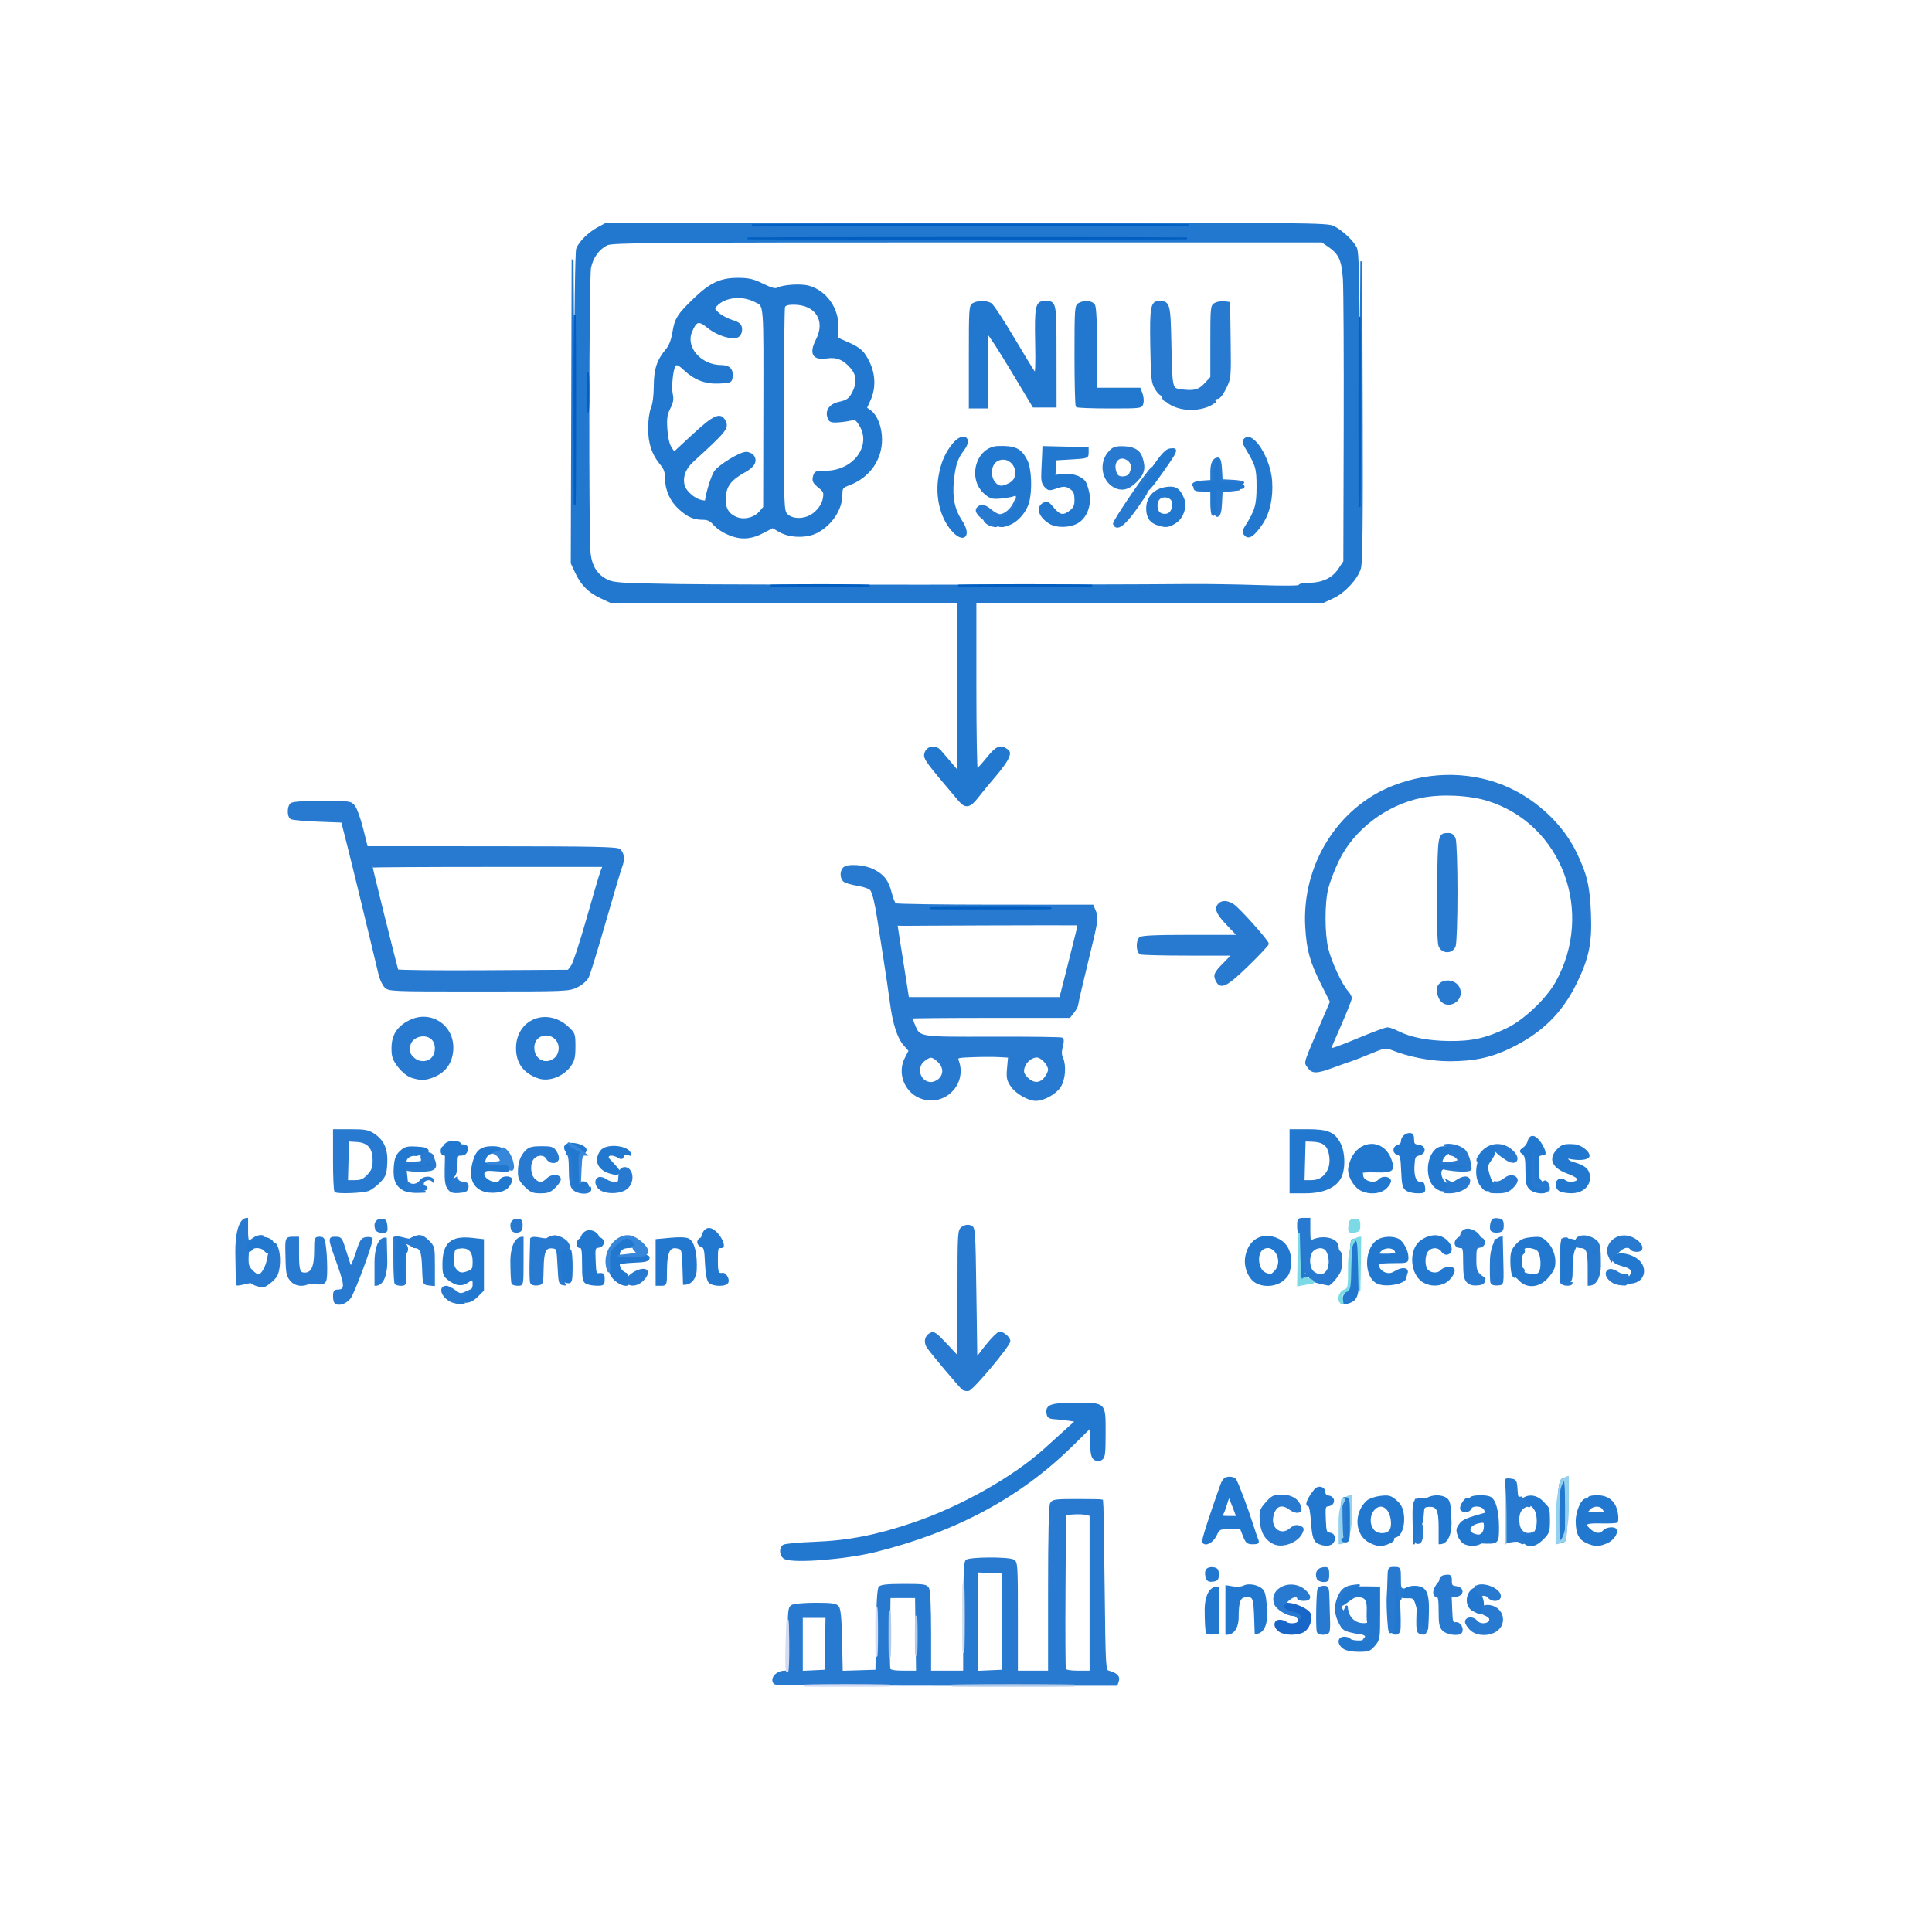 <?xml version="1.0" encoding="UTF-8"?>
<svg width="1024" height="1024" viewBox="0 0 1024 1024" xmlns="http://www.w3.org/2000/svg">
  <path id="959" d="M 324,621.743 C 317.320,620 315.060,615.216 318.557,610.223 C 321.401,606.163 334,607.670 334,612.071 C 327.699,610.081 331.831,614.459 328.666,613.701 C 325.254,611.465 321.746,611.445 322.177,613.664 C 322.365,614.631 324.594,616.065 328.218,620.828 C 327.609,622.379 326.969,622.518 324,621.743" stroke="#2278CE" fill="#2278CE" stroke-width="1"/>
  <path id="959" d="M 508.489,424.250 C 490.858,403.443 489.788,401.979 490.408,399.509 C 491.348,395.763 495.752,395.006 498.421,398.131 C 499.564,399.469 502.188,402.543 504.250,404.962 C 504.250,404.962 508,409.360 508,409.360 C 508,409.360 508,364.180 508,364.180 C 508,364.180 508,319 508,319 C 508,319 415.750,318.990 415.750,318.990 C 415.750,318.990 323.500,318.980 323.500,318.980 C 323.500,318.980 318.500,316.634 318.500,316.634 C 312.166,313.661 308.339,309.834 305.366,303.500 C 305.366,303.500 303.020,298.500 303.020,298.500 C 303.020,298.500 303.251,218 303.251,218 C 303.251,218 303.482,137.500 303.482,137.500 C 303.482,137.500 304.008,217.500 304.008,217.500 C 304.008,217.500 304.534,297.500 304.534,297.500 C 304.534,297.500 304.733,215.904 304.733,215.904 C 304.852,167.208 305.316,133.339 305.883,131.904 C 307.320,128.270 312.201,123.460 317.110,120.842 C 317.110,120.842 321.500,118.500 321.500,118.500 C 321.500,118.500 512.500,118.500 512.500,118.500 C 696.860,118.500 703.622,118.565 707,120.362 C 711.465,122.737 716.755,127.707 718.630,131.287 C 719.870,133.655 720.117,146.424 720.275,216.287 C 720.275,216.287 720.461,298.500 720.461,298.500 C 720.461,298.500 720.989,218.500 720.989,218.500 C 720.989,218.500 721.518,138.500 721.518,138.500 C 721.518,138.500 721.759,217.884 721.759,217.884 C 721.937,276.452 721.692,298.297 720.824,301.193 C 719.189,306.651 712.536,313.841 706.538,316.634 C 706.538,316.634 701.500,318.980 701.500,318.980 C 701.500,318.980 609.250,318.990 609.250,318.990 C 609.250,318.990 517,319 517,319 C 517,319 517,363.500 517,363.500 C 517,387.975 517.338,407.969 517.750,407.931 C 518.162,407.893 520.652,405.193 523.282,401.931 C 528.172,395.867 530.197,394.961 533.486,397.366 C 535.137,398.573 535.207,399.088 534.084,401.798 C 533.385,403.484 530.348,407.707 527.333,411.182 C 524.318,414.657 520.217,419.638 518.220,422.250 C 514.047,427.709 511.809,428.168 508.489,424.250M 630.500,310.038 C 638.750,309.959 655.359,310.217 667.410,310.611 C 680.587,311.042 689.097,310.964 688.759,310.414 C 688.448,309.907 690.734,309.454 693.890,309.396 C 701.249,309.261 706.496,306.718 709.839,301.666 C 709.839,301.666 712.500,297.645 712.500,297.645 C 712.500,297.645 712.689,227.572 712.689,227.572 C 712.793,189.032 712.611,153.300 712.283,148.166 C 711.619,137.761 710.022,134.280 704.078,130.274 C 704.078,130.274 700.704,128 700.704,128 C 700.704,128 512.753,128 512.753,128 C 344.459,128 324.473,128.164 321.651,129.561 C 317.214,131.758 313.870,136.378 312.768,141.833 C 311.687,147.184 311.487,285.043 312.548,293.535 C 313.401,300.361 316.307,304.888 321.513,307.500 C 325.191,309.345 328.132,309.543 359.500,310.053 C 388.068,310.517 581.350,310.507 630.500,310.038M 606.829,126.250 C 555.310,126.107 470.710,126.107 418.829,126.250 C 366.948,126.393 409.100,126.510 512.500,126.510 C 615.900,126.510 658.348,126.393 606.829,126.250M 607.671,119.250 C 556.065,119.107 471.915,119.107 420.671,119.250 C 369.427,119.393 411.650,119.510 514.500,119.510 C 617.350,119.510 659.277,119.393 607.671,119.250" stroke="#2278CE" fill="#2278CE" stroke-width="1"/>
  <path id="1099" d="M 285.500,571.116 C 277.838,568.492 274,563.296 274,555.548 C 274,540.776 289.713,534.295 300.830,544.483 C 304.369,547.727 304.500,548.088 304.500,554.673 C 304.500,560.279 304.071,562.103 302.099,564.867 C 298.340,570.138 290.863,572.953 285.500,571.116M 293.698,561.499 C 296.693,559.401 297.538,554.751 295.492,551.628 C 291.975,546.260 283.707,547.734 282.803,553.891 C 281.778,560.872 288.196,565.353 293.698,561.499" stroke="#277ACF" fill="#277ACF" stroke-width="1"/>
  <path id="1099" d="M 693.387,565.467 C 691.561,562.680 690.743,565.197 702.081,538.721 C 702.081,538.721 705.412,530.943 705.412,530.943 C 705.412,530.943 700.783,521.721 700.783,521.721 C 694.722,509.646 693.032,503.611 692.316,491.482 C 690.382,458.713 709.334,428.199 738.703,416.795 C 758.962,408.929 781.276,409.387 799.893,418.053 C 815.032,425.100 828.179,437.711 834.995,451.725 C 840.676,463.405 842.166,469.657 842.736,484.212 C 843.342,499.682 841.808,507.330 835.457,520.500 C 827.766,536.449 817.027,547.057 800.450,555.081 C 790.169,560.057 781.321,561.961 768.361,561.983 C 758.478,562 746.476,559.659 737.409,555.947 C 734.617,554.804 733.553,555 726.409,557.978 C 722.059,559.791 717.375,561.622 716,562.047 C 714.625,562.472 710.352,563.984 706.504,565.409 C 697.726,568.660 695.485,568.670 693.387,565.467M 720.456,550.500 C 727.717,547.475 734.428,545 735.369,545 C 736.310,545 738.776,545.865 740.850,546.923 C 747.425,550.277 756.781,552.121 767.890,552.252 C 780.241,552.397 787.654,550.743 798.968,545.318 C 807.839,541.064 819.764,529.814 824.745,521 C 845.946,483.480 828.322,436.310 788.500,423.996 C 778.724,420.973 763.810,420.277 753.500,422.362 C 734.499,426.205 717.211,439.356 709.178,456.077 C 706.952,460.710 704.427,467.265 703.566,470.644 C 701.576,478.451 701.557,494.498 703.528,502.858 C 705.137,509.685 710.951,522.191 714.083,525.564 C 715.137,526.699 715.992,528.274 715.981,529.064 C 715.970,529.854 713.496,536.125 710.482,543 C 707.468,549.875 705.002,555.612 705.001,555.750 C 704.997,556.645 708.830,555.343 720.456,550.500" stroke="#277ACF" fill="#277ACF" stroke-width="1"/>
  <path id="1099" d="M 783.023,614.827 C 783.010,613.907 784.385,611.769 786.077,610.077 C 790.193,605.961 796.370,605.758 800.923,609.589 C 806.263,614.082 803.547,618.260 797.968,614.135 C 796.380,612.961 794.361,612 791.999,608.998 C 790.726,606.938 786.541,609.415 784.581,613.388 C 783.696,615.182 783.036,615.791 783.023,614.827" stroke="#277ACF" fill="#277ACF" stroke-width="1"/>
  <path id="1099" d="M 410.667,892.333 C 408.252,889.918 411.510,886 415.934,886 C 417.940,886 418,885.513 418,869.035 C 418,853.286 418.138,851.996 419.934,851.035 C 420.998,850.466 426.568,850 432.312,850 C 440.799,850 443.013,850.309 444.128,851.651 C 445.134,852.862 445.590,857.676 445.837,869.688 C 445.837,869.688 446.173,886.073 446.173,886.073 C 446.173,886.073 455.337,885.786 455.337,885.786 C 455.337,885.786 464.500,885.500 464.500,885.500 C 464.500,885.500 464.770,864.078 464.770,864.078 C 464.943,850.333 465.436,842.180 466.143,841.328 C 466.946,840.361 470.463,840 479.087,840 C 489.772,840 491.031,840.189 491.965,841.934 C 492.585,843.092 493,852.325 493,864.934 C 493,864.934 493,886 493,886 C 493,886 502,886 502,886 C 502,886 511,886 511,886 C 511,886 511,857.200 511,857.200 C 511,836.133 511.322,828.078 512.200,827.200 C 513.710,825.690 534.298,825.554 537.066,827.035 C 538.910,828.022 539,829.422 539,857.035 C 539,857.035 539,886 539,886 C 539,886 547.500,886 547.500,886 C 547.500,886 556,886 556,886 C 556,886 556,842.434 556,842.434 C 556,814.315 556.367,798.182 557.035,796.934 C 557.977,795.174 559.241,795 571.035,795 C 578.166,795 584.101,795.112 584.224,795.250 C 584.347,795.388 584.685,815.730 584.974,840.455 C 585.487,884.336 585.548,885.423 587.500,885.955 C 591.675,887.092 593.254,888.625 592.547,890.854 C 592.547,890.854 591.865,893 591.865,893 C 591.865,893 501.599,893 501.599,893 C 451.953,893 411.034,892.700 410.667,892.333M 437.777,871.250 C 437.777,871.250 438.055,857 438.055,857 C 438.055,857 431.527,857 431.527,857 C 431.527,857 425,857 425,857 C 425,857 425,871.548 425,871.548 C 425,871.548 425,886.095 425,886.095 C 425,886.095 431.250,885.798 431.250,885.798 C 431.250,885.798 437.500,885.500 437.500,885.500 C 437.500,885.500 437.777,871.250 437.777,871.250M 485.771,866.250 C 485.771,866.250 485.500,846.500 485.500,846.500 C 485.500,846.500 478.500,846.500 478.500,846.500 C 478.500,846.500 471.500,846.500 471.500,846.500 C 471.500,846.500 471.227,864.968 471.227,864.968 C 471.077,875.125 471.174,884.013 471.445,884.718 C 471.781,885.593 474.176,886 478.990,886 C 478.990,886 486.042,886 486.042,886 C 486.042,886 485.771,866.250 485.771,866.250M 531.500,859.500 C 531.500,859.500 531.500,833.500 531.500,833.500 C 531.500,833.500 524.750,833.204 524.750,833.204 C 524.750,833.204 518,832.909 518,832.909 C 518,832.909 518,859.500 518,859.500 C 518,859.500 518,886.091 518,886.091 C 518,886.091 524.750,885.796 524.750,885.796 C 524.750,885.796 531.500,885.500 531.500,885.500 C 531.500,885.500 531.500,859.500 531.500,859.500M 578,844.519 C 578,844.519 578,803.038 578,803.038 C 578,803.038 575.670,802.453 575.670,802.453 C 574.388,802.131 571.351,802.010 568.920,802.184 C 568.920,802.184 564.500,802.500 564.500,802.500 C 564.500,802.500 564.238,842.999 564.238,842.999 C 564.094,865.273 564.193,884.061 564.457,884.749 C 564.774,885.574 567.163,886 571.469,886 C 571.469,886 578,886 578,886 C 578,886 578,844.519 578,844.519" stroke="#277ACF" fill="#277ACF" stroke-width="1"/>
  <path id="1099" d="M 204.137,522.916 C 203.069,521.770 201.749,518.957 201.203,516.666 C 195.204,491.485 187.076,458.045 184.513,448 C 184.513,448 181.324,435.500 181.324,435.500 C 181.324,435.500 168.412,435 168.412,435 C 161.310,434.725 154.938,434.136 154.250,433.691 C 152.658,432.661 152.626,427.774 154.200,426.200 C 155.028,425.372 160.117,425 170.627,425 C 185.487,425 185.901,425.057 187.733,427.387 C 188.766,428.700 190.697,434.100 192.024,439.387 C 192.024,439.387 194.437,449 194.437,449 C 194.437,449 260.469,449.032 260.469,449.032 C 313.784,449.058 326.837,449.320 328.250,450.392 C 330.403,452.026 330.788,455.652 329.223,459.555 C 328.574,461.175 324.658,474.334 320.522,488.798 C 316.386,503.262 312.339,516.378 311.528,517.945 C 310.703,519.540 308.142,521.722 305.712,522.898 C 301.485,524.944 300.098,525 253.723,525 C 206.727,525 206.052,524.971 204.137,522.916M 303.135,512 C 304.153,510.625 307.911,499.150 311.486,486.500 C 315.061,473.850 318.430,462.487 318.972,461.250 C 318.972,461.250 319.957,459 319.957,459 C 319.957,459 258.479,459 258.479,459 C 224.666,459 197,459.169 197,459.376 C 197,460.359 210.251,513.596 210.661,514.260 C 210.919,514.678 231.416,514.903 256.208,514.760 C 256.208,514.760 301.285,514.500 301.285,514.500 C 301.285,514.500 303.135,512 303.135,512" stroke="#277ACF" fill="#277ACF" stroke-width="1"/>
  <path id="959" d="M 388.994,284.066 C 384.671,282.751 380.584,280.288 378.257,277.595 C 376.652,275.739 375.034,275 372.572,275 C 367.879,275 364.898,273.728 360.454,269.826 C 355.745,265.691 353.050,259.891 353.022,253.827 C 353.006,250.320 352.375,248.410 350.497,246.178 C 345.999,240.832 344.046,235.114 344.022,227.218 C 344.009,222.958 344.623,218.446 345.500,216.346 C 346.407,214.175 347.009,209.543 347.022,204.628 C 347.046,195.804 348.636,190.933 353.297,185.413 C 355.058,183.328 356.227,180.318 356.900,176.140 C 358.060,168.940 359.475,166.722 368.344,158.217 C 376.698,150.205 382.181,147.710 391.306,147.767 C 396.911,147.802 399.340,148.375 404.299,150.833 C 408.651,152.990 410.884,153.596 412.094,152.949 C 415.063,151.360 424.360,150.748 428.500,151.868 C 437.741,154.369 444.341,163.775 443.877,173.784 C 443.877,173.784 443.621,179.306 443.621,179.306 C 443.621,179.306 449.023,181.690 449.023,181.690 C 456.002,184.770 457.778,186.424 460.632,192.500 C 463.564,198.742 463.685,205.893 460.962,211.895 C 460.962,211.895 458.968,216.289 458.968,216.289 C 458.968,216.289 460.997,217.711 460.997,217.711 C 464.573,220.216 467,226.393 467,232.993 C 467,243.594 460.543,252.717 450.262,256.644 C 446.253,258.175 446,258.504 446,262.168 C 446,269.886 440.566,278.080 432.790,282.088 C 427.476,284.827 418.685,284.643 413.500,281.685 C 413.500,281.685 409.500,279.403 409.500,279.403 C 409.500,279.403 404.148,282.201 404.148,282.201 C 398.782,285.007 394.017,285.594 388.994,284.066M 402.750,271.497 C 402.750,271.497 405,268.888 405,268.888 C 405,268.888 405.089,221.694 405.089,221.694 C 405.209,157.913 405.561,162.376 400.186,159.596 C 393.310,156.040 383.961,157.071 379.624,161.863 C 378.117,163.528 378.183,163.824 380.571,166.077 C 381.983,167.410 385.245,169.175 387.819,170 C 391.632,171.222 392.556,171.980 392.801,174.086 C 392.971,175.551 392.409,177.246 391.504,177.997 C 388.976,180.095 380.559,177.699 375.292,173.383 C 370.352,169.335 368.844,169.739 366.316,175.787 C 362.776,184.256 371.351,194 382.345,194 C 386.439,194 388.258,195.890 387.822,199.690 C 387.511,202.404 387.282,202.510 381.169,202.800 C 374.023,203.138 368.355,201.002 362.916,195.921 C 359.573,192.798 358.481,192.412 357.498,194.003 C 356.197,196.109 355.297,205.384 356.064,208.786 C 356.685,211.539 356.403,213.250 354.814,216.364 C 353.139,219.647 352.846,221.691 353.217,227.478 C 353.504,231.943 354.334,235.579 355.458,237.295 C 355.458,237.295 357.244,240.021 357.244,240.021 C 357.244,240.021 367.514,230.510 367.514,230.510 C 378.378,220.450 381.805,218.899 384.020,223.038 C 386.017,226.769 384.942,228.130 367.234,244.300 C 362.863,248.292 361.225,252.776 362.412,257.506 C 363.103,260.259 368.488,265.910 374.084,265.770 C 374.594,261.341 377.446,252.184 378.990,250.015 C 381.396,246.636 392.301,240 395.449,240 C 396.717,240 398.294,240.650 398.954,241.445 C 401.150,244.091 399.709,247.095 395,249.688 C 387.448,253.847 384.792,257.104 384.236,262.891 C 383.659,268.893 385.508,272.469 390.207,274.445 C 394.290,276.162 399.853,274.855 402.750,271.497M 428.185,274.111 C 432.199,272.570 435.839,268.377 436.576,264.448 C 437.221,261.011 436.993,260.443 433.994,257.995 C 431.268,255.770 430.820,254.856 431.372,252.655 C 431.992,250.183 432.418,250 437.552,250 C 452.627,250 462.721,236.375 455.865,225.282 C 453.868,222.050 453.497,221.877 450.115,222.599 C 448.127,223.023 444.962,223.399 443.082,223.435 C 440.156,223.490 439.553,223.094 438.900,220.682 C 437.991,217.325 440.364,214.385 444.725,213.466 C 449.084,212.547 450.374,211.596 452.248,207.925 C 454.762,203 454.474,198.717 451.381,195.041 C 447.430,190.346 443.543,188.692 438.306,189.477 C 430.979,190.576 429.214,187.422 433,180 C 438.200,169.807 432.501,161 420.706,161 C 417.532,161 416.036,161.464 415.607,162.582 C 415.273,163.452 415,188.117 415,217.393 C 415,269.579 415.040,270.665 417.039,272.811 C 419.216,275.148 424.024,275.709 428.185,274.111" stroke="#2278CE" fill="#2278CE" stroke-width="1"/>
  <path id="1099" d="M 487.321,581.444 C 479.623,578.073 476.159,568.529 479.942,561.113 C 479.942,561.113 482.102,556.880 482.102,556.880 C 482.102,556.880 479.230,553.609 479.230,553.609 C 476,549.930 473.540,542.108 472.120,531 C 471.593,526.875 469.996,516.075 468.571,507 C 467.146,497.925 465.742,488.925 465.450,487 C 464.203,478.783 462.833,473.154 461.706,471.618 C 461.013,470.673 458.008,469.568 454.645,469.022 C 451.425,468.499 448.162,467.550 447.395,466.913 C 445.683,465.492 445.577,461.823 447.200,460.200 C 449.228,458.172 458.112,458.763 462.980,461.250 C 468.320,463.979 470.532,466.917 472.200,473.500 C 472.897,476.250 473.924,478.831 474.483,479.235 C 475.042,479.639 498.810,479.977 527.301,479.985 C 527.301,479.985 579.102,480 579.102,480 C 579.102,480 580.495,483.333 580.495,483.333 C 581.792,486.437 581.514,488.191 576.444,508.867 C 573.450,521.078 571,531.668 571,532.400 C 571,533.132 570.067,534.916 568.927,536.365 C 568.927,536.365 566.855,539 566.855,539 C 566.855,539 524.927,539 524.927,539 C 501.867,539 483,539.170 483,539.378 C 483,539.586 483.668,541.356 484.485,543.311 C 487.366,550.207 486.487,550.066 526.230,549.956 C 545.881,549.901 562.381,550.117 562.897,550.436 C 563.476,550.794 563.449,552.410 562.827,554.663 C 562.128,557.194 562.154,559.042 562.910,560.702 C 564.733,564.703 564.223,571.902 561.845,575.750 C 559.587,579.403 553.336,582.939 549.066,582.978 C 545.120,583.014 538.681,579.298 536.112,575.502 C 534.049,572.453 533.798,571.168 534.263,566.036 C 534.263,566.036 534.802,560.098 534.802,560.098 C 534.802,560.098 529.651,559.799 529.651,559.799 C 526.818,559.635 520.543,559.645 515.706,559.822 C 507.152,560.135 506.933,560.204 507.706,562.322 C 512.314,574.953 499.641,586.840 487.321,581.444M 498,572 C 500.781,569.219 500.522,565.388 497.354,562.452 C 494.129,559.463 493.021,559.409 489.635,562.073 C 484.776,565.895 487.402,574 493.500,574 C 494.875,574 496.900,573.100 498,572M 553.927,571.365 C 555.067,569.916 556,567.952 556,567 C 556,564.239 552.087,560 549.538,560 C 546.486,560 543.242,562.837 542.447,566.200 C 541.954,568.285 542.389,569.480 544.359,571.450 C 547.672,574.763 551.280,574.730 553.927,571.365M 562.924,525.250 C 563.765,522.098 565.891,513.652 570.979,493.250 C 571.425,491.462 571.500,489.985 571.145,489.966 C 568.223,489.810 475.550,490.118 475.388,490.284 C 475.272,490.403 475.553,492.750 476.012,495.500 C 476.471,498.250 477.847,506.913 479.070,514.750 C 479.070,514.750 481.293,529 481.293,529 C 481.293,529 521.608,529 521.608,529 C 521.608,529 561.923,529 561.923,529 C 561.923,529 562.924,525.250 562.924,525.250M 550.750,481.251 C 536.588,481.095 513.412,481.095 499.250,481.251 C 485.087,481.407 496.675,481.535 525,481.535 C 553.325,481.535 564.912,481.407 550.750,481.251" stroke="#277ACF" fill="#277ACF" stroke-width="1"/>
  <path id="959" d="M 639.408,835.490 C 638.605,832.291 639.963,830.716 643.135,831.165 C 645.022,831.432 645.500,832.107 645.500,834.500 C 645.500,837.020 645.066,837.550 642.785,837.813 C 640.566,838.069 639.949,837.645 639.408,835.490" stroke="#2278CE" fill="#2278CE" stroke-width="1"/>
  <path id="959" d="M 602.069,261.244 C 602.107,260.835 605.606,255.550 609.846,249.500 C 616.061,240.632 618.083,238.439 620.278,238.184 C 624.674,237.673 624.340,238.381 612.294,255.152 C 610.456,257.711 608.177,260.140 607.227,260.552 C 604.529,261.721 601.994,262.062 602.069,261.244" stroke="#2278CE" fill="#2278CE" stroke-width="1"/>
  <path id="1099" d="M 712.082,814.599 C 710.467,812.653 711.048,795.811 712.750,795.247 C 713.697,794.933 714,797.396 714,805.417 C 714,811.238 713.830,816 713.622,816 C 713.414,816 712.722,815.370 712.082,814.599" stroke="#277ACF" fill="#277ACF" stroke-width="1"/>
  <path id="1099" d="M 632.403,256.775 C 632.554,256.015 634.545,255.377 637.328,255.195 C 637.328,255.195 642,254.890 642,254.890 C 642,254.890 642,250.145 642,250.145 C 642,245.438 643.245,243 645.650,243 C 646.470,243 647.003,244.976 647.200,248.750 C 647.200,248.750 647.500,254.500 647.500,254.500 C 647.500,254.500 653.250,254.800 653.250,254.800 C 656.412,254.965 659.001,255.415 659.002,255.800 C 659.003,256.185 656.078,256.349 652.502,256.165 C 652.502,256.165 646,255.829 646,255.829 C 646,255.829 646,249.915 646,249.915 C 646,246.662 645.605,244 645.123,244 C 644.641,244 644.406,246.137 644.603,248.750 C 642.720,248.807 643.332,252.501 645,255 C 645,255.554 642.361,256 639.083,256 C 635.829,256 632.938,256.461 632.658,257.025 C 632.378,257.589 632.264,257.476 632.403,256.775" stroke="#277ACF" fill="#277ACF" stroke-width="1"/>
  <path id="959" d="M 514,189.035 C 514,163.399 514.095,162.019 515.934,161.035 C 518.401,159.715 522.586,159.708 525.039,161.021 C 526.088,161.582 531.523,169.795 537.117,179.271 C 542.711,188.747 547.786,197.047 548.394,197.715 C 549.205,198.606 549.407,194.304 549.153,181.580 C 548.770,162.411 549.290,159.990 553.785,160.015 C 559.538,160.047 559.441,159.559 559.472,188.696 C 559.472,188.696 559.500,215.500 559.500,215.500 C 559.500,215.500 553.632,215.500 553.632,215.500 C 553.632,215.500 547.764,215.500 547.764,215.500 C 547.764,215.500 536.359,196.500 536.359,196.500 C 530.086,186.050 524.475,177.337 523.890,177.138 C 523.199,176.903 522.897,179.002 523.030,183.138 C 523.142,186.637 523.181,195.462 523.117,202.750 C 523.117,202.750 523,216 523,216 C 523,216 518.500,216 518.500,216 C 518.500,216 514,216 514,216 C 514,216 514,189.035 514,189.035" stroke="#2278CE" fill="#2278CE" stroke-width="1"/>
  <path id="959" d="M 255.476,630.659 C 250.497,628.400 248.976,623.229 251.071,615.685 C 252.687,609.864 255.115,608 261.083,608 C 266.960,608 267.651,610.300 261.923,610.796 C 259.457,611.009 258.183,611.765 257.367,613.497 C 256.744,614.819 256.482,616.149 256.784,616.451 C 257.086,616.753 260.184,617 263.667,617 C 269.264,617 270,617.225 270,618.936 C 270,620.708 269.451,620.827 263.511,620.327 C 257.926,619.857 256.927,620.026 256.344,621.546 C 255.887,622.737 256.408,623.912 257.944,625.156 C 260.694,627.383 264.571,627.562 265.362,625.500 C 266.094,623.592 271,623.495 271,625.389 C 271,626.153 270.195,627.773 269.211,628.988 C 266.973,631.752 259.808,632.624 255.476,630.659" stroke="#2278CE" fill="#2278CE" stroke-width="1"/>
  <path id="1099" d="M 790.500,652 C 790.121,651.387 790.095,649.758 790.441,648.380 C 790.948,646.360 791.596,645.935 793.785,646.187 C 796.066,646.450 796.500,646.980 796.500,649.500 C 796.500,652.003 796.060,652.551 793.844,652.807 C 792.383,652.976 790.879,652.613 790.500,652" stroke="#277ACF" fill="#277ACF" stroke-width="1"/>
  <path id="1099" d="M 218.044,570.694 C 216,569.988 213.242,567.731 211.294,565.172 C 208.532,561.543 208,559.992 208,555.570 C 208,548.794 210.869,544.310 217.223,541.157 C 228.444,535.589 240.665,543.968 239.736,556.592 C 239.268,562.952 236.137,567.580 230.599,570.095 C 225.887,572.235 222.916,572.377 218.044,570.694M 229,561 C 231.641,558.359 231.643,552.892 229.003,550.503 C 225.009,546.889 217.459,549.396 216.964,554.500 C 216.628,557.959 216.941,558.867 219.189,560.961 C 221.975,563.557 226.426,563.574 229,561" stroke="#277ACF" fill="#277ACF" stroke-width="1"/>
  <path id="959" d="M 659.943,283.431 C 658.805,282.060 658.858,281.399 660.285,279.155 C 665.590,270.814 666.500,267.715 666.500,258 C 666.500,248.211 666.053,246.686 660.432,237.293 C 658.874,234.689 658.754,233.846 659.792,232.808 C 663.888,228.712 672.906,242.966 673.759,254.881 C 674.394,263.757 672.570,271.939 668.681,277.656 C 664.460,283.861 661.774,285.637 659.943,283.431" stroke="#2278CE" fill="#2278CE" stroke-width="1"/>
  <path id="959" d="M 527,277.500 C 527,277.500 524.500,276.071 524.500,276.071 C 527.400,277.636 528.772,273.018 529.477,273.751 C 532.826,274.391 539,268.390 539,264.493 C 539,262.301 538.667,261.927 537.250,262.524 C 536.287,262.930 533.229,263.475 530.454,263.737 C 526.060,264.152 524.996,263.868 522.223,261.534 C 513.027,253.796 517.695,237.188 529.150,236.885 C 538.035,236.650 540.978,238.076 544.058,244.113 C 546.255,248.420 546.720,259.868 544.956,266.219 C 543.632,270.986 539.491,275.897 535.329,277.636 C 531.291,279.323 530.157,279.305 527,277.500M 535.035,256.482 C 542.576,252.582 537.307,240.738 529.291,243.571 C 524.762,245.172 523.767,252.624 527.573,256.430 C 529.540,258.397 531.307,258.410 535.035,256.482" stroke="#2278CE" fill="#2278CE" stroke-width="1"/>
  <path id="1099" d="M 763.557,529.777 C 762.701,528.555 762,526.295 762,524.756 C 762,518.968 771.398,518.502 773.398,524.190 C 775.555,530.324 767.245,535.042 763.557,529.777" stroke="#277ACF" fill="#277ACF" stroke-width="1"/>
  <path id="959" d="M 841.329,817.542 C 837.246,815.766 835.735,812.836 835.644,806.512 C 835.567,801.169 838.629,794.262 840.859,794.750 C 841.487,794.888 842,794.550 842,794 C 842,793.450 844,793 846.444,793 C 852.297,793 855.907,796.020 856.964,801.801 C 857.391,804.134 857.344,806.288 856.860,806.587 C 856.376,806.886 852.497,807.045 848.240,806.941 C 839.934,806.739 838.878,807.633 843.153,811.250 C 845.690,813.396 848.346,813.493 850,811.500 C 851.292,809.943 855.551,809.438 856.324,810.750 C 857.361,812.511 854.769,816.198 851.548,817.544 C 847.290,819.323 845.423,819.323 841.329,817.542M 850,800 C 848.713,797.596 844.774,797.368 842.571,799.571 C 841.707,800.435 841,801.335 841,801.571 C 841,801.807 843.266,802 846.035,802 C 850.760,802 851.005,801.877 850,800" stroke="#2278CE" fill="#2278CE" stroke-width="1"/>
  <path id="959" d="M 712,688.722 C 712,687.395 712.900,685.495 714,684.500 C 715.802,682.869 716,681.420 716,669.845 C 716,657.667 716.104,657 718,657 C 719.907,657 720,657.666 720,671.389 C 720,686.894 719.368,688.992 714.250,690.480 C 712.358,691.030 712,690.751 712,688.722" stroke="#2278CE" fill="#2278CE" stroke-width="1"/>
  <path id="959" d="M 375.872,679.347 C 375.030,678.333 374.364,674.484 374.149,669.383 C 373.849,662.273 373.523,660.984 371.899,660.468 C 369.424,659.682 369.452,656.956 371.943,656.305 C 374.976,643.041 386.075,660.682 382.500,661 C 380.071,661 380,661.200 380,668 C 380,674.657 380.379,675.517 383.154,675.150 C 384.465,674.977 386.208,678.014 385.643,679.487 C 384.829,681.609 377.666,681.507 375.872,679.347" stroke="#2278CE" fill="#2278CE" stroke-width="1"/>
  <path id="959" d="M 699.389,818.020 C 696.577,816.884 695.923,814.937 695.267,805.750 C 694.963,801.487 694.328,798 693.857,798 C 691.687,798 693.300,794.355 697.072,789.605 C 698.973,787.575 702,788.455 702,791.037 C 702,792.167 702.856,792.982 704.250,793.180 C 707.364,793.622 707.330,797.382 704.208,797.825 C 702.029,798.134 701.930,798.505 702.208,805.325 C 702.476,811.900 702.688,812.527 704.750,812.820 C 706.343,813.046 707,813.815 707,815.453 C 707,818.528 703.537,819.696 699.389,818.020" stroke="#2278CE" fill="#2278CE" stroke-width="1"/>
  <path id="1099" d="M 332.450,679.750 C 330.745,677.883 336.920,673 340.986,673 C 343.736,673 343.532,675.558 340.545,678.545 C 337.961,681.129 334.218,681.686 332.450,679.750" stroke="#277ACF" fill="#277ACF" stroke-width="1"/>
  <path id="959" d="M 754.763,679.435 C 749.119,676.373 747.145,666.554 750.926,660.353 C 753.083,656.816 758.680,654.451 762.579,655.430 C 767.776,656.734 771.099,662.980 767.360,664.415 C 766.329,664.811 765.193,664.293 764.303,663.022 C 762.539,660.504 758.843,660.411 756.655,662.829 C 754.559,665.145 754.509,671.367 756.571,673.429 C 758.560,675.418 762.378,675.455 764,673.500 C 765.237,672.010 769.118,671.452 770.266,672.600 C 771.400,673.734 768.607,678.152 765.855,679.575 C 762.356,681.384 758.260,681.333 754.763,679.435" stroke="#2278CE" fill="#2278CE" stroke-width="1"/>
  <path id="959" d="M 726.198,817.327 C 718.591,813.578 717.821,801.997 724.760,795.717 C 725.841,794.739 728.942,793.676 731.651,793.355 C 735.983,792.842 736.955,793.092 739.733,795.429 C 742.053,797.382 743.064,799.247 743.547,802.468 C 744.375,807.987 742.628,813.602 739.857,814.327 C 738.725,814.623 738.068,815.302 738.398,815.835 C 739.015,816.834 733.945,819.017 731.101,818.977 C 730.221,818.964 728.014,818.222 726.198,817.327M 737.073,810.863 C 738.512,808.173 737.618,802.340 735.388,799.876 C 729.996,793.918 722.782,803.960 727.557,810.777 C 729.689,813.821 735.462,813.873 737.073,810.863" stroke="#2278CE" fill="#2278CE" stroke-width="1"/>
  <path id="959" d="M 806.279,815.787 C 805.057,814.039 804.187,812.480 804.345,812.322 C 804.503,812.164 806.042,812.567 807.766,813.218 C 812.364,814.954 815,812.322 815,805.998 C 815,800.446 812.562,797 808.633,797 C 805.540,797 805.187,795.505 807.934,794.035 C 811.041,792.372 815.532,792.825 819.250,798.080 C 820.635,798.887 821,800.467 821,805.650 C 821,811.766 820.775,812.425 817.600,815.600 C 813.100,820.100 809.337,820.162 806.279,815.787" stroke="#2278CE" fill="#2278CE" stroke-width="1"/>
  <path id="1099" d="M 238.775,689.441 C 234.173,686.944 232.729,682 236.600,682 C 237.415,682 239.412,682.983 241.038,684.186 C 243.915,686.313 244.097,686.326 247.748,684.655 C 247.748,684.655 251.500,682.938 251.500,682.938 C 251.500,682.938 247.829,686.410 247.829,686.410 C 247.829,686.410 244.158,689.882 245.500,690.810 C 243.300,690.870 240.274,690.254 238.775,689.441" stroke="#277ACF" fill="#277ACF" stroke-width="1"/>
  <path id="959" d="M 684,615.500 C 684,615.500 684,599 684,599 C 684,599 693.096,599 693.096,599 C 703.723,599 707.137,600.448 710.095,606.210 C 712.661,611.207 712.660,620.405 710.094,624.613 C 707.138,629.460 700.809,632 691.684,632 C 691.684,632 684,632 684,632 C 684,632 684,615.500 684,615.500M 701.462,623.750 C 704.722,620.899 705.873,616.632 704.791,611.404 C 703.814,606.683 701.195,604.806 695.324,604.621 C 695.324,604.621 691.500,604.500 691.500,604.500 C 691.500,604.500 691.216,615.250 691.216,615.250 C 691.216,615.250 690.932,626 690.932,626 C 690.932,626 694.910,626 694.910,626 C 697.606,626 699.718,625.275 701.462,623.750" stroke="#2278CE" fill="#2278CE" stroke-width="1"/>
  <path id="1099" d="M 644,266.609 C 644,266.609 644,259.281 644,259.281 C 644,259.281 651.250,259.282 651.250,259.282 C 658.335,259.283 658.375,259.298 653,259.892 C 653,259.892 647.500,260.500 647.500,260.500 C 647.500,260.500 647.205,266.660 647.205,266.660 C 647.001,270.920 646.461,272.993 645.455,273.379 C 644.264,273.836 644,272.610 644,266.609" stroke="#277ACF" fill="#277ACF" stroke-width="1"/>
  <path id="151" d="M 311.407,208 C 311.407,198.925 311.559,195.212 311.744,199.750 C 311.929,204.288 311.929,211.712 311.744,216.250 C 311.559,220.788 311.407,217.075 311.407,208" stroke="#025FC1" fill="#025FC1" stroke-width="1"/>
  <path id="151" d="M 418.829,126.250 C 470.710,126.107 555.310,126.107 606.829,126.250 C 658.348,126.393 615.900,126.510 512.500,126.510 C 409.100,126.510 366.948,126.393 418.829,126.250" stroke="#025FC1" fill="#025FC1" stroke-width="1"/>
  <path id="959" d="M 666.090,679.735 C 662.224,677.753 659.659,671.764 660.441,666.547 C 661.710,658.082 668.052,653.751 675.556,656.224 C 681.387,658.146 684.298,663.014 683.743,669.918 C 683.378,674.456 682.793,675.796 680.138,678.168 C 676.614,681.317 670.505,681.998 666.090,679.735M 675.961,673.811 C 681.149,668.242 675.343,657.959 669.208,661.851 C 665.540,664.178 666.274,672.856 670.303,674.803 C 673.409,676.304 673.684,676.255 675.961,673.811" stroke="#2278CE" fill="#2278CE" stroke-width="1"/>
  <path id="959" d="M 504.598,280.844 C 498.680,273.930 496.107,262.949 497.939,252.428 C 499.217,245.090 501.463,239.980 505.541,235.134 C 510.445,229.306 515.246,232.189 510.657,238.206 C 507.108,242.858 505.931,246.401 505.079,255 C 504.208,263.782 505.550,270.210 509.498,276.176 C 514.707,284.047 510.649,287.913 504.598,280.844" stroke="#2278CE" fill="#2278CE" stroke-width="1"/>
  <path id="959" d="M 712.223,873.443 C 709.136,871.281 709.267,868 712.441,868 C 713.784,868 715.160,868.450 715.500,869 C 715.840,869.550 717.876,870 720.024,870 C 722.862,870 724.213,869.472 724.965,868.066 C 726.136,865.878 726.341,861.674 725.326,860.659 C 724.955,860.288 724.761,857.321 724.894,854.064 C 725.150,847.803 723.887,846 719.246,846 C 716.821,846 713.023,850.359 710.449,851 C 709.394,849.773 709.410,848.907 710.535,846.242 C 712.275,842.120 714.875,841.152 723.829,841.290 C 723.829,841.290 731,841.400 731,841.400 C 731,841.400 731,855.123 731,855.123 C 731,868.428 730.921,868.940 728.411,871.923 C 726.079,874.695 725.259,875 720.134,875 C 716.604,875 713.602,874.409 712.223,873.443" stroke="#2278CE" fill="#2278CE" stroke-width="1"/>
  <path id="959" d="M 639.713,865.379 C 639.321,864.987 639,859.313 639,852.770 C 639,852.770 639,840.873 645.500,841.500 C 645.500,841.500 645.500,853.500 645.500,853.500 C 645.500,853.500 645.500,865.500 645.500,865.500 C 645.500,865.500 642.963,865.796 642.963,865.796 C 641.567,865.959 640.105,865.771 639.713,865.379" stroke="#2278CE" fill="#2278CE" stroke-width="1"/>
  <path id="1099" d="M 510.418,736.256 C 509.146,735.368 494.132,717.556 491.813,714.185 C 489.911,711.420 490.507,708.334 493.222,706.881 C 494.932,705.966 496.041,706.734 501.578,712.663 C 501.578,712.663 507.963,719.500 507.963,719.500 C 507.963,719.500 507.982,685.807 507.982,685.807 C 508,652.644 508.034,652.090 510.116,650.632 C 511.494,649.667 512.975,649.425 514.365,649.939 C 516.475,650.719 516.506,651.133 517,685.424 C 517,685.424 517.500,720.119 517.500,720.119 C 517.500,720.119 521.168,715.310 521.168,715.310 C 523.185,712.665 525.981,709.425 527.381,708.111 C 529.817,705.824 530.035,705.793 532.463,707.384 C 533.858,708.298 535,709.833 535,710.795 C 535,713.126 515.471,736.430 513.245,736.756 C 512.285,736.897 511.013,736.672 510.418,736.256" stroke="#277ACF" fill="#277ACF" stroke-width="1"/>
  <path id="1099" d="M 136.500,681.276 C 135.400,681.006 133.903,680.300 133.174,679.707 C 133.003,678.974 124.888,681.863 125.500,680.500 C 125.500,680.500 125.226,663.250 125.226,663.250 C 125.226,663.250 124.953,646 131,646 C 131,646 131,652 131,652 C 131,658.352 131.350,658.806 134.441,656.468 C 135.509,655.661 137.309,655.040 138.441,655.090 C 139.868,655.152 139.542,655.458 137.376,656.086 C 132.910,657.381 131.555,659.532 131.304,665.726 C 131.118,670.321 131.461,671.552 133.496,673.587 C 134.823,674.914 136.310,676 136.800,676 C 138.844,676 141.350,671.674 142.117,666.825 C 142.568,663.970 143.608,660.964 144.428,660.144 C 145.748,658.824 146.037,658.966 146.959,661.392 C 148.471,665.369 148.234,672.646 146.483,676.033 C 145.256,678.406 140.053,682.369 138.800,681.884 C 138.635,681.820 137.600,681.546 136.500,681.276" stroke="#277ACF" fill="#277ACF" stroke-width="1"/>
  <path id="959" d="M 556.314,277.109 C 550.916,273.717 549.405,268.924 553.110,266.941 C 554.953,265.954 555.595,266.266 558.183,269.406 C 561.574,273.520 563.635,273.861 567.365,270.927 C 569.366,269.353 569.997,267.969 569.985,265.177 C 569.967,260.932 569.345,259.744 566.296,258.139 C 564.581,257.236 563.182,257.292 559.993,258.391 C 556.176,259.706 555.765,259.665 554.017,257.788 C 552.551,256.215 552.202,254.537 552.424,250.136 C 552.580,247.036 552.774,242.798 552.854,240.718 C 552.854,240.718 553,236.937 553,236.937 C 553,236.937 564.750,237.218 564.750,237.218 C 564.750,237.218 576.500,237.500 576.500,237.500 C 576.500,237.500 576.500,240 576.500,240 C 576.500,242.431 576.267,242.514 568,243 C 568,243 559.500,243.500 559.500,243.500 C 559.500,243.500 559.186,247.890 559.186,247.890 C 559.186,247.890 558.871,252.281 558.871,252.281 C 558.871,252.281 563.132,251.709 563.132,251.709 C 567.640,251.104 572.589,252.592 574.753,255.202 C 575.442,256.033 576.422,258.916 576.930,261.607 C 578.042,267.502 575.774,273.792 571.537,276.568 C 567.436,279.255 560.142,279.514 556.314,277.109" stroke="#2278CE" fill="#2278CE" stroke-width="1"/>
  <path id="959" d="M 326.064,678.250 C 323.127,675.528 322.622,673.509 322.899,665.618 C 323.021,662.146 329.048,656 332.331,656 C 334.516,656 337.425,659.241 336.274,660.392 C 335.940,660.726 334.481,661 333.033,661 C 330.131,661 328,662.621 328,664.828 C 328,665.986 329.522,666.168 336.042,665.791 C 343.001,665.388 344.043,665.540 343.781,666.913 C 343.542,668.168 341.860,668.561 335.739,668.792 C 331.482,668.953 328,669.478 328,669.960 C 328,672.231 329.505,674.242 331.886,675.151 C 333.995,677.933 330.710,679.854 333,680 C 333,681.966 328.979,680.952 326.064,678.250" stroke="#2278CE" fill="#2278CE" stroke-width="1"/>
  <path id="1099" d="M 698.384,836.558 C 697.293,833.716 698.477,831.505 701.259,831.184 C 703.794,830.891 704,831.136 704,834.434 C 704,837.583 703.704,838 701.469,838 C 700.077,838 698.688,837.351 698.384,836.558" stroke="#277ACF" fill="#277ACF" stroke-width="1"/>
  <path id="959" d="M 811,630 C 809.349,628.349 809,626.666 809,620.360 C 809,614.250 808.650,612.458 807.250,611.410 C 805.606,610.179 805.633,610.005 807.682,608.541 C 808.882,607.684 810.007,605.974 810.182,604.741 C 812.796,596.714 821.520,613.296 817.750,611.816 C 815.071,612.124 815,612.296 815,618.507 C 815,622.013 815.450,625.160 816,625.500 C 817.658,626.524 817.124,628.171 815.250,627.814 C 813.817,627.541 813.397,626.035 812.933,619.490 C 812.933,619.490 812.367,611.500 812.367,611.500 C 812.367,611.500 812.183,619.715 812.183,619.715 C 812.017,627.140 812.202,628.038 814.102,629.055 C 815.258,629.674 817.058,629.957 818.102,629.684 C 819.301,629.370 820,629.705 820,630.594 C 820,632.817 813.380,632.380 811,630" stroke="#2278CE" fill="#2278CE" stroke-width="1"/>
  <path id="959" d="M 730.430,680.035 C 723.447,677.209 723.240,662.448 730.117,657.631 C 732.749,655.787 738.176,655.489 741.055,657.030 C 743.485,658.330 746,663.121 746,666.450 C 746,668.951 745.861,669 738.667,669 C 734.634,669 731.082,669.251 730.775,669.558 C 729.503,670.830 731.392,673.941 733.986,674.845 C 736.172,675.607 737.439,675.411 739.869,673.933 C 743.208,671.902 746.464,672.348 745.557,674.711 C 745.250,675.510 745,676.565 745,677.056 C 745,679.911 735.116,681.932 730.430,680.035M 740,664.200 C 740,660.852 734.187,660.031 731.500,663 C 729.712,664.975 729.753,665 734.845,665 C 737.680,665 740,664.640 740,664.200" stroke="#2278CE" fill="#2278CE" stroke-width="1"/>
  <path id="1099" d="M 271.667,680.333 C 271.300,679.966 271,674.341 271,667.833 C 271,667.833 271,656 277,656 C 277,656 277,668.500 277,668.500 C 277,680.929 276.987,681 274.667,681 C 273.384,681 272.034,680.700 271.667,680.333" stroke="#277ACF" fill="#277ACF" stroke-width="1"/>
  <path id="1099" d="M 237.594,629.830 C 236.411,628.141 236.047,625.485 236.183,619.527 C 236.183,619.527 236.367,611.500 236.367,611.500 C 236.367,611.500 236.933,619.486 236.933,619.486 C 236.933,619.486 237.500,627.471 242.175,624.210 C 242.411,625.877 243.264,626.587 245.310,626.822 C 247.551,627.079 248.057,627.585 247.810,629.322 C 247.557,631.100 246.737,631.556 243.344,631.803 C 239.955,632.050 238.894,631.685 237.594,629.830" stroke="#277ACF" fill="#277ACF" stroke-width="1"/>
  <path id="1099" d="M 177.726,631.393 C 177.326,630.993 177,623.541 177,614.833 C 177,614.833 177,599 177,599 C 177,599 185.852,599 185.852,599 C 193.390,599 195.208,599.337 198.102,601.270 C 203.202,604.677 205.177,609.269 204.757,616.743 C 204.448,622.238 204.004,623.400 201.050,626.448 C 199.204,628.352 196.525,630.311 195.097,630.801 C 191.833,631.920 178.700,632.367 177.726,631.393M 195.099,622.894 C 197.473,620.353 198,618.909 198,614.950 C 198,608.321 195.177,605.127 189,604.764 C 189,604.764 184.500,604.500 184.500,604.500 C 184.500,604.500 184.216,615.250 184.216,615.250 C 184.216,615.250 183.932,626 183.932,626 C 183.932,626 188.065,626 188.065,626 C 191.399,626 192.759,625.399 195.099,622.894" stroke="#277ACF" fill="#277ACF" stroke-width="1"/>
  <path id="959" d="M 213.961,630.539 C 210.050,628.411 208.675,624.929 209.208,618.501 C 209.580,614.018 210.227,612.345 212.348,610.378 C 214.654,608.240 215.805,607.941 220.750,608.200 C 225.160,608.431 226.554,608.886 226.799,610.172 C 226.008,611.736 221.179,611.881 220.494,612.244 C 217.819,611.733 215,613.417 215,615.526 C 215,617.083 224.792,617.998 225.422,616.500 C 225.143,617.461 230.806,614.461 229.316,618.250 C 229.077,618.662 225.735,619 221.890,619 C 221.890,619 214.898,619 214.898,619 C 214.898,619 215.372,623.250 215.372,623.250 C 215.633,625.588 215.881,628.263 215.923,629.195 C 215.982,630.484 217.139,630.980 220.750,631.265 C 220.750,631.265 225.500,631.640 225.500,631.640 C 225.500,631.640 221,631.780 221,631.780 C 218.525,631.857 215.357,631.299 213.961,630.539" stroke="#2278CE" fill="#2278CE" stroke-width="1"/>
  <path id="959" d="M 637.668,817.272 C 637.236,816.573 641.160,804.268 647.322,787 C 648.247,784.407 649.232,783.422 651.121,783.199 C 652.523,783.034 654.119,783.484 654.666,784.199 C 655.763,785.633 660.855,799.121 663.840,808.500 C 664.890,811.800 666.079,815.287 666.482,816.250 C 667.090,817.704 666.675,818 664.027,818 C 661.237,818 660.643,817.501 659.268,814 C 659.268,814 657.697,810 657.697,810 C 657.697,810 651.931,810 651.931,810 C 646.261,810 646.134,810.062 644.332,813.750 C 642.584,817.328 638.904,819.272 637.668,817.272M 653.816,798.750 C 652.720,795.862 651.669,793.344 651.481,793.153 C 651.293,792.962 650.578,794.762 649.894,797.153 C 649.210,799.544 648.223,802.062 647.702,802.750 C 646.978,803.705 647.821,804 651.281,804 C 651.281,804 655.808,804 655.808,804 C 655.808,804 653.816,798.750 653.816,798.750" stroke="#2278CE" fill="#2278CE" stroke-width="1"/>
  <path id="959" d="M 720.756,630.245 C 717.784,628.403 715,623.479 715,620.067 C 715,618.895 715.617,616.488 716.371,614.718 C 720.802,604.319 732.975,604.083 736.871,614.320 C 739.153,620.316 738.170,621.164 729.256,620.904 C 724.990,620.779 721.612,620.975 721.750,621.339 C 721.888,621.703 722,622.418 722,622.929 C 722,626.399 728.702,628.269 731.040,625.452 C 732.494,623.700 736.137,623.873 736.746,625.722 C 736.967,626.394 736.010,628.081 734.619,629.472 C 731.566,632.525 725.022,632.890 720.756,630.245" stroke="#2278CE" fill="#2278CE" stroke-width="1"/>
  <path id="1099" d="M 752.250,865.338 C 751.412,865 751.055,862.799 751.168,858.667 C 751.168,858.667 751.336,852.500 751.336,852.500 C 751.336,852.500 752,858.500 752,858.500 C 752,858.500 752.664,864.500 752.664,864.500 C 752.664,864.500 753.015,856.500 753.015,856.500 C 753.015,856.500 753.367,848.500 753.367,848.500 C 753.367,848.500 753.962,856.500 753.962,856.500 C 754.456,863.133 754.652,863.816 755.111,860.500 C 755.111,860.500 755.664,856.500 755.664,856.500 C 755.664,856.500 755.832,861.250 755.832,861.250 C 755.999,865.963 755.424,866.619 752.250,865.338" stroke="#277ACF" fill="#277ACF" stroke-width="1"/>
  <path id="1099" d="M 699.199,679.824 C 696.047,679.119 694.651,678.212 693.974,676.431 C 692.892,673.585 691.339,673.263 690.689,675.750 C 690.437,676.713 690.180,672.464 690.116,666.309 C 690.051,660.060 689.558,654.845 689,654.500 C 688.450,654.160 688,652.109 688,649.941 C 688,646.229 688.174,646 691,646 C 691,646 694,646 694,646 C 694,646 694,652.107 694,652.107 C 694,657.546 694.191,658.131 695.750,657.455 C 701.727,654.861 709,656.787 709,660.964 C 709,662.019 709.450,663.160 710,663.500 C 711.353,664.336 711.269,671.609 709.875,674.316 C 708.540,676.909 704.893,681.045 704.076,680.893 C 703.759,680.834 701.565,680.353 699.199,679.824M 703.605,673.481 C 705.396,670.748 705.040,664.959 702.926,662.411 C 701.353,660.515 698.069,660.628 695.829,662.655 C 693.076,665.146 693.319,672.409 696.223,674.443 C 699.404,676.671 701.711,676.371 703.605,673.481" stroke="#277ACF" fill="#277ACF" stroke-width="1"/>
  <path id="959" d="M 348,669.117 C 348,669.117 348,657.235 348,657.235 C 348,657.235 355.420,656.540 355.420,656.540 C 360.202,656.092 363.568,656.233 364.886,656.939 C 367.672,658.430 369.145,664.588 368.793,673.268 C 368.793,673.268 368.500,680.500 362.500,680.500 C 362.500,680.500 362.213,671.306 362.213,671.306 C 361.960,663.186 361.697,662.038 359.963,661.488 C 354.676,659.810 353,662.974 353,674.625 C 353,680.758 352.905,681 350.500,681 C 350.500,681 348,681 348,681 C 348,681 348,669.117 348,669.117" stroke="#2278CE" fill="#2278CE" stroke-width="1"/>
  <path id="959" d="M 416.250,825.969 C 413.751,824.964 413.150,820.925 415.250,819.244 C 415.938,818.694 423.250,817.996 431.500,817.694 C 449.518,817.033 464.422,814.144 484.001,807.516 C 509.194,798.988 537.168,783.229 553.816,768.186 C 557.886,764.509 563.284,759.625 565.813,757.334 C 565.813,757.334 570.410,753.168 570.410,753.168 C 570.410,753.168 566.955,752.590 566.955,752.590 C 565.055,752.272 561.700,751.898 559.500,751.757 C 556.106,751.539 555.448,751.130 555.155,749.056 C 554.567,744.891 557.183,744 570,744 C 585.974,744 585.500,743.525 585.500,759.554 C 585.500,770.578 585.267,772.420 583.750,773.381 C 582.476,774.188 581.524,774.190 580.250,773.389 C 578.869,772.520 578.440,770.618 578.213,764.355 C 578.213,764.355 577.926,756.420 577.926,756.420 C 577.926,756.420 568.213,765.992 568.213,765.992 C 540.575,793.227 506.738,811.447 464,822.108 C 448.606,825.948 421.625,828.129 416.250,825.969" stroke="#2278CE" fill="#2278CE" stroke-width="1"/>
  <path id="1099" d="M 199,668.434 C 199,668.434 199,655.867 204.500,656.500 C 204.500,656.500 204.781,668.750 204.781,668.750 C 204.781,668.750 205.062,681 199,681 C 199,681 199,668.434 199,668.434" stroke="#277ACF" fill="#277ACF" stroke-width="1"/>
  <path id="959" d="M 247.465,686.896 C 249.983,684.685 251,682.960 251,680.896 C 251,677.536 250.767,677.451 247.472,679.610 C 244.609,681.486 241.487,680.957 237.662,677.949 C 235.328,676.113 235,675.143 235,670.081 C 235,659.094 239.218,655.359 250.220,656.604 C 250.220,656.604 256,657.258 256,657.258 C 256,657.258 256,670.552 256,670.552 C 256,670.552 256,683.846 256,683.846 C 256,683.846 252.923,686.923 252.923,686.923 C 250.874,688.972 248.858,690 246.888,690 C 246.888,690 243.930,690 243.930,690 C 243.930,690 247.465,686.896 247.465,686.896M 248.435,674.025 C 250.648,673.183 251,672.451 251,668.680 C 251,663.172 248.629,660.703 243.861,661.247 C 240.660,661.612 240.513,661.819 240.180,666.393 C 239.926,669.879 240.300,671.674 241.572,673.079 C 243.537,675.250 244.766,675.420 248.435,674.025" stroke="#2278CE" fill="#2278CE" stroke-width="1"/>
  <path id="1099" d="M 750.198,806.323 C 750.198,806.323 750.395,794.500 750.395,794.500 C 750.395,794.500 751,805.500 751,805.500 C 751.333,811.550 751.693,814.588 751.802,812.250 C 751.911,809.912 752.475,808 753.055,808 C 753.689,808 753.988,809.890 753.805,812.741 C 753.575,816.313 753.069,817.564 751.750,817.814 C 750.154,818.117 750.018,817.103 750.198,806.323" stroke="#277ACF" fill="#277ACF" stroke-width="1"/>
  <path id="959" d="M 310.750,679.920 C 309.290,679.069 309,677.419 309,669.950 C 309,662.661 308.722,661 307.500,661 C 305.307,661 305.664,657.321 307.915,656.732 C 309.849,649.735 316.806,652.809 317.250,656.180 C 320.364,656.622 320.330,660.382 317.208,660.825 C 315.029,661.134 314.930,661.505 315.208,668.325 C 315.484,675.095 315.627,675.487 317.750,675.262 C 319.634,675.062 320,675.509 320,678.012 C 320,680.804 319.754,680.998 316.250,680.970 C 314.188,680.953 311.712,680.481 310.750,679.920" stroke="#2278CE" fill="#2278CE" stroke-width="1"/>
  <path id="856" d="M 798.220,803.250 C 798.220,803.250 798.441,788.500 798.441,788.500 C 798.441,788.500 798.747,802.684 798.747,802.684 C 799.044,816.433 799.122,816.881 798,818 C 798,818 798.220,803.250 798.220,803.250" stroke="#93D1EF" fill="#93D1EF" stroke-width="1"/>
  <path id="959" d="M 776.375,818.015 C 775.206,817.543 773.733,815.670 773.099,813.853 C 772.116,811.032 772.221,810.179 773.823,808.024 C 775.491,805.781 777.221,805.044 787.785,802.080 C 787.942,802.036 787.589,801.100 787,800 C 785.705,797.581 780.236,797.223 779.362,799.500 C 778.704,801.214 775.439,801.519 774.473,799.956 C 773.656,798.634 776.783,793.748 777.975,794.484 C 778.463,794.786 779.145,794.575 779.490,794.016 C 780.180,792.900 786.884,792.634 789.455,793.621 C 792.284,794.707 794,800.748 794,809.622 C 794,817.838 793.953,818 785.233,817.562 C 782.179,819.155 779.533,819.291 776.375,818.015M 785.800,812.800 C 786.460,812.140 787,810.403 787,808.939 C 787,806.582 786.685,806.334 784.250,806.773 C 777.403,808.007 776.897,813.149 783.550,813.884 C 784.128,813.948 785.140,813.460 785.800,812.800" stroke="#2278CE" fill="#2278CE" stroke-width="1"/>
  <path id="959" d="M 745.441,630.581 C 743.840,629.411 743.439,627.671 743.151,620.671 C 742.849,613.335 742.544,612.114 740.901,611.684 C 738.390,611.027 738.460,607.954 741,607.290 C 742.100,607.002 743,606.009 743,605.083 C 743,602.884 744.939,601 747.200,601 C 748.524,601 749,601.776 749,603.934 C 749,606.391 749.447,606.919 751.750,607.184 C 755.406,607.605 755.591,611.155 752,611.996 C 749.785,612.515 749.466,613.171 749.199,617.761 C 748.858,623.616 750.289,627.199 752.802,626.782 C 753.999,626.583 754.593,627.310 754.816,629.250 C 755.113,631.831 754.896,632 751.258,632 C 749.127,632 746.509,631.362 745.441,630.581" stroke="#2278CE" fill="#2278CE" stroke-width="1"/>
  <path id="959" d="M 140.211,662.462 C 138.742,660.797 134.427,660.500 133.500,662 C 132.584,663.482 131,663.212 131,661.573 C 131,659.436 135.898,656 138.944,656 C 140.415,656 142.389,656.564 143.331,657.253 C 144.810,658.335 144.871,658.880 143.772,661.245 C 142.320,664.370 141.993,664.483 140.211,662.462" stroke="#2278CE" fill="#2278CE" stroke-width="1"/>
  <path id="959" d="M 304.035,629.066 C 303.466,628.002 303,623.685 303,619.472 C 303,612.654 302.780,611.756 301,611.290 C 293.765,602.633 314.886,606.859 309.500,611 C 307.042,611 307,611.133 307,619 C 307,619 307,627 307,627 C 313.157,624.879 312.666,632.441 308.535,631 C 306.133,631 304.753,630.407 304.035,629.066" stroke="#2278CE" fill="#2278CE" stroke-width="1"/>
  <path id="1099" d="M 827.433,679.686 C 827.156,678.963 827.057,673.451 827.214,667.436 C 827.479,657.301 827.646,656.493 829.500,656.402 C 831.022,656.327 831.082,656.403 829.750,656.721 C 828.216,657.087 828,658.486 828,668.070 C 828,668.070 828,679 833,680 C 833,681.491 828.018,681.210 827.433,679.686" stroke="#277ACF" fill="#277ACF" stroke-width="1"/>
  <path id="51" d="M 678.223,864.443 C 675.214,862.336 675.262,859 678.300,859 C 679.565,859 681.085,859.485 681.678,860.078 C 682.271,860.671 684.048,861.008 685.628,860.828 C 687.905,860.568 688.500,860.001 688.500,858.090 C 688.500,856.133 687.750,855.470 684.508,854.560 C 679.784,853.235 678.293,850 682.406,850 C 686.203,850 692.913,852.968 694.091,855.169 C 695.595,857.978 693.527,863.439 690.424,864.853 C 686.859,866.477 680.838,866.274 678.223,864.443" stroke="#1866C8" fill="#1866C8" stroke-width="1"/>
  <path id="1099" d="M 765,864 C 763.333,862.333 763,860.667 763,854 C 763,847.829 762.682,846 761.607,846 C 760.044,846 758.693,843.306 763.184,838.250 C 763.433,836.090 764.090,835.433 766.250,835.184 C 768.709,834.901 769,835.184 769,837.867 C 769,840.396 769.431,840.917 771.750,841.184 C 775.658,841.634 775.624,845.371 771.708,845.820 C 771.708,845.820 768.915,846.141 768.915,846.141 C 768.915,846.141 769.208,853.320 769.208,853.320 C 769.479,859.980 769.654,860.484 771.641,860.281 C 773.755,860.065 775.563,863.280 774.393,865.174 C 773.380,866.814 767.019,866.019 765,864" stroke="#277ACF" fill="#277ACF" stroke-width="1"/>
  <path id="959" d="M 826.750,630.920 C 824.601,629.668 824.451,626.148 826.513,625.357 C 827.345,625.038 828.667,625.309 829.452,625.960 C 831.376,627.556 836.500,626.893 836.500,625.047 C 836.500,624.207 834.390,622.846 831.500,621.819 C 823.172,618.861 820.987,614.464 825.452,609.646 C 827.932,606.970 829.079,606.632 834.500,606.981 C 837.610,607.181 842,610.446 842,612.558 C 842,614.257 837.116,615.024 830.500,613.468 C 830.500,614.867 831.536,615.734 834.081,616.468 C 840,618.174 842.111,620.107 842.218,623.917 C 842.351,628.676 838.407,632.011 832.694,631.970 C 830.387,631.953 827.713,631.481 826.750,630.920" stroke="#2278CE" fill="#2278CE" stroke-width="1"/>
  <path id="151" d="M 720.477,218.500 C 720.477,173.950 720.600,155.579 720.750,177.675 C 720.900,199.771 720.900,236.221 720.750,258.675 C 720.600,281.129 720.477,263.050 720.477,218.500" stroke="#025FC1" fill="#025FC1" stroke-width="1"/>
  <path id="151" d="M 514.679,310.251 C 530.177,310.096 555.827,310.095 571.679,310.250 C 587.531,310.405 574.850,310.532 543.500,310.532 C 512.150,310.532 499.181,310.406 514.679,310.251" stroke="#025FC1" fill="#025FC1" stroke-width="1"/>
  <path id="1099" d="M 777.699,679.220 C 776.392,677.776 776,675.456 776,669.171 C 776,661.820 775.810,661 774.107,661 C 770.582,661 770.631,657.042 774.172,655.738 C 775.058,648.087 784.072,653.111 784.310,656.188 C 787.342,656.620 787.294,660.388 784.250,660.820 C 782.168,661.116 782,661.648 782,667.963 C 782,673.278 782.351,674.921 786.827,677.644 C 786.544,680.119 786.026,680.540 782.949,680.799 C 780.468,681.008 778.886,680.532 777.699,679.220" stroke="#277ACF" fill="#277ACF" stroke-width="1"/>
  <path id="959" d="M 785.073,628.365 C 781.453,623.763 782.506,614.401 787.127,610.096 C 791.855,605.692 794.196,608.843 790.282,614.344 C 787.846,617.768 787.786,618.164 789.030,622.608 C 789.874,625.621 790.998,627.448 792.203,627.763 C 793.838,628.191 793.741,628.422 791.420,629.626 C 787.846,631.480 787.463,631.404 785.073,628.365" stroke="#2278CE" fill="#2278CE" stroke-width="1"/>
  <path id="856" d="M 710,805.500 C 710,805.500 710,793 716,793 C 716,793 716,805.500 716,805.500 C 716,805.500 716,818 710,818 C 710,818 710,805.500 710,805.500M 715,805.500 C 715,794.547 714.901,794 712.935,794 C 710.955,794 710.881,794.473 711.101,805.500 C 711.309,815.904 711.505,817 713.165,817 C 714.838,817 715,815.988 715,805.500" stroke="#93D1EF" fill="#93D1EF" stroke-width="1"/>
  <path id="1099" d="M 723.429,868.429 C 724.293,867.565 725,865.964 719.185,865.450 C 712.478,864.140 711.953,863.829 710.012,860.024 C 707.669,855.431 707.458,851.231 709.345,846.718 C 711.133,842.440 713.050,840.995 717.661,840.446 C 721.428,839.998 721.416,840.013 717,841.245 C 713.453,842.235 712.135,843.230 710.777,845.951 C 709.256,848.998 709.227,849.593 710.527,851.030 C 712.415,858.462 713.499,849.642 713.882,851.703 C 714.237,858.306 719.222,861.869 725.044,860.527 C 727.195,861.856 725.345,870 722.893,870 C 722.323,870 722.565,869.293 723.429,868.429" stroke="#277ACF" fill="#277ACF" stroke-width="1"/>
  <path id="959" d="M 826.011,804.250 C 826.024,789.326 826.713,784 828.631,784 C 829.735,784 830,787.201 830,800.500 C 830,816.333 829.919,817 828,817 C 826.104,817 826.001,816.337 826.011,804.250" stroke="#2278CE" fill="#2278CE" stroke-width="1"/>
  <path id="1099" d="M 209.667,680.333 C 209.300,679.966 209,674.341 209,667.833 C 209,667.833 209,656 209,656 C 211,654.803 217.500,658.223 217.950,656.526 C 222.142,654.358 223.760,654.606 227.077,657.923 C 229.924,660.769 230,661.112 230,670.990 C 230,670.990 230,681.133 230,681.133 C 230,681.133 227.250,680.816 227.250,680.816 C 224.519,680.502 224.498,680.442 224.206,672.050 C 223.889,662.917 223.052,661 219.378,661 C 216.273,658.607 213.375,658.607 212,657 C 210.123,657 210,657.666 210,667.883 C 210,677.854 210.164,678.810 211.961,679.280 C 213.772,679.754 213.948,679.168 214.258,671.646 C 214.258,671.646 214.593,663.500 214.593,663.500 C 214.593,663.500 214.796,672.250 214.796,672.250 C 214.995,680.808 214.949,681 212.667,681 C 211.384,681 210.034,680.700 209.667,680.333" stroke="#277ACF" fill="#277ACF" stroke-width="1"/>
  <path id="1099" d="M 154.073,678.365 C 152.094,675.849 151.933,674.760 151.729,662.500 C 151.631,656.586 151.925,656 155,656 C 155,656 158,656 158,656 C 158,656 158,663.918 158,663.918 C 158,673.435 158.501,675 161.550,675 C 165.354,675 167,671.460 167,663.277 C 167,656.276 167.090,656 169.383,656 C 171.571,656 171.823,656.517 172.443,662.310 C 172.815,665.781 173.018,671.406 172.895,674.810 C 172.693,680.395 172.463,681 163.989,679.775 C 160.624,681.877 156.358,681.270 154.073,678.365" stroke="#277ACF" fill="#277ACF" stroke-width="1"/>
  <path id="959" d="M 642,266.500 C 642,266.500 642,260 642,260 C 642,260 637.500,260 637.500,260 C 633.667,260 633,259.704 633,258 C 633,256.222 633.667,256 639,256 C 642.333,256 645,255.556 645,255 C 641.961,252.529 643.803,246.821 644.603,248.750 C 644.406,246.137 644.641,244 645.123,244 C 645.605,244 646,246.700 646,250 C 646,250 646,256 646,256 C 646,256 651.941,256 651.941,256 C 657.031,256 660.176,257.157 658.808,258.525 C 658.592,258.741 655.172,258.999 651.208,259.099 C 651.208,259.099 644,259.281 644,259.281 C 644,259.281 644,266.140 644,266.140 C 644,270.046 643.569,273 643,273 C 642.436,273 642,270.167 642,266.500" stroke="#2278CE" fill="#2278CE" stroke-width="1"/>
  <path id="959" d="M 237.032,619.750 C 237.007,613.542 236.702,612 235.500,612 C 233.592,612 233.527,608.395 235.422,607.668 C 236.354,604.430 244.019,604.430 244.333,607 C 247.296,607 247.908,607.636 247.275,610.058 C 246.951,611.295 245.902,612 244.383,612 C 242.193,612 242,612.401 242,616.944 C 242,620.777 241.445,622.519 239.532,624.694 C 239.532,624.694 237.063,627.500 237.063,627.500 C 237.063,627.500 237.032,619.750 237.032,619.750" stroke="#2278CE" fill="#2278CE" stroke-width="1"/>
  <path id="959" d="M 737.607,864.418 C 737.273,863.548 737.094,856.236 737.210,848.168 C 737.210,848.168 737.421,833.500 737.421,833.500 C 737.421,833.500 738,849 738,849 C 738.445,860.914 738.644,862.533 738.860,856 C 739.014,851.325 739.081,844.013 739.007,839.750 C 738.931,835.382 739.291,832 739.831,832 C 740.901,832 742.584,862.034 741.651,864.467 C 740.883,866.467 738.382,866.437 737.607,864.418" stroke="#2278CE" fill="#2278CE" stroke-width="1"/>
  <path id="959" d="M 805.452,678.354 C 804.103,676.899 802.993,676.111 802.985,676.604 C 802.977,677.097 802.533,676.825 802,676 C 801.467,675.175 801.023,671.920 801.015,668.766 C 801.002,663.882 801.416,662.565 803.809,659.887 C 806.087,657.338 807.592,656.650 811.763,656.249 C 816.455,655.798 817.170,656.016 819.881,658.727 C 823.087,661.933 824.628,667.361 823.551,671.652 C 823.183,673.118 821.379,675.821 819.541,677.659 C 815.116,682.084 809.180,682.377 805.452,678.354M 815.800,674.800 C 817.601,672.999 817.296,664.985 815.345,662.829 C 813.320,660.592 806.767,660.228 807.600,662.399 C 807.895,663.168 807.655,664.095 807.068,664.458 C 805.708,665.298 805.667,671.676 807.016,672.510 C 807.575,672.855 807.793,673.525 807.501,673.998 C 807.012,674.788 809.208,675.526 813.050,675.864 C 813.903,675.939 815.140,675.460 815.800,674.800" stroke="#2278CE" fill="#2278CE" stroke-width="1"/>
  <path id="1099" d="M 779.455,863.545 C 778.105,862.195 777,860.448 777,859.662 C 777,857.354 780.589,857.039 782.427,859.186 C 783.488,860.425 785.060,861.012 786.785,860.812 C 790.454,860.387 790.960,857.316 787.573,856.028 C 782.691,854.172 785.213,850.084 790.432,851.394 C 796.442,852.902 798.142,860.169 793.365,863.927 C 789.520,866.952 782.674,866.764 779.455,863.545" stroke="#277ACF" fill="#277ACF" stroke-width="1"/>
  <path id="1099" d="M 698.480,864.968 C 697.807,863.880 698.078,844.391 698.795,842.250 C 699.025,841.562 700.291,841 701.607,841 C 703.909,841 704.007,841.294 704.186,848.750 C 704.289,853.013 704.424,858.075 704.486,860 C 704.548,861.925 704.417,864.062 704.193,864.750 C 703.703,866.256 699.378,866.421 698.480,864.968" stroke="#277ACF" fill="#277ACF" stroke-width="1"/>
  <path id="1099" d="M 524.389,278.020 C 523.228,277.551 521.981,276.391 521.616,275.441 C 521.639,275.076 516.280,271.681 518.036,269.457 C 519.778,267.358 521.799,267.653 525.182,270.500 C 526.816,271.875 528.919,273 529.854,273 C 532.506,273 536.070,270.051 537.563,266.622 C 538.457,264.568 538.935,264.132 538.961,265.350 C 538.982,266.367 537.419,268.781 535.486,270.714 C 532.830,273.370 531.363,274.111 529.477,273.751 C 527.458,273.365 527.199,273.534 528.114,274.637 C 529.014,275.722 528.760,276.007 526.872,276.035 C 526.872,276.035 524.500,276.071 524.500,276.071 C 524.500,276.071 527,277.500 527,277.500 C 529.710,279.049 527.852,279.419 524.389,278.020" stroke="#277ACF" fill="#277ACF" stroke-width="1"/>
  <path id="1099" d="M 303.557,629.777 C 302.475,628.232 302,625.205 302,619.851 C 302,614.578 301.606,612.014 300.750,611.727 C 300.029,611.485 300.134,611.352 301,611.413 C 302.164,611.495 302.612,613.419 303,620.010 C 303.275,624.680 303.864,629.062 304.309,629.750 C 304.754,630.438 306.629,631 308.476,631 C 310.323,631 312.061,630.438 312.338,629.750 C 312.639,629.003 312.874,629.205 312.921,630.250 C 313.048,633.055 305.589,632.678 303.557,629.777" stroke="#277ACF" fill="#277ACF" stroke-width="1"/>
  <path id="959" d="M 614.272,278.150 C 609.896,276.873 608,274.293 608,269.616 C 608,263.729 611.698,259.620 617.884,258.633 C 622.861,257.839 624.971,259.103 627.051,264.124 C 628.870,268.515 626.849,274.512 622.696,277.044 C 619.377,279.068 618.023,279.245 614.272,278.150M 621.443,269.697 C 622.633,266.292 621.274,263.645 618.093,263.173 C 615.102,262.729 613,264.689 613,267.922 C 613,271.365 614.836,273.163 617.975,272.793 C 619.665,272.594 620.778,271.600 621.443,269.697" stroke="#2278CE" fill="#2278CE" stroke-width="1"/>
  <path id="959" d="M 761.252,629.464 C 756.528,626.155 755.904,615.935 760.099,610.601 C 761.749,608.504 762.997,608 766.541,608 C 770.038,608 770.820,608.307 770.362,609.500 C 770.045,610.325 769.096,611 768.253,611 C 766.562,611 764.082,613.792 764.032,615.750 C 764.010,616.600 765.733,617 769.418,617 C 772.398,617 775.548,617.273 776.418,617.607 C 779.757,618.888 777.738,619.487 771.139,619.173 C 765.591,618.909 764.156,619.151 763.664,620.432 C 762.831,622.602 764.479,626.586 766.536,627.375 C 767.908,627.902 767.993,628.303 766.990,629.512 C 765.421,631.403 764.003,631.391 761.252,629.464" stroke="#2278CE" fill="#2278CE" stroke-width="1"/>
  <path id="959" d="M 793.250,679.338 C 792.562,679.061 792.045,677.634 793,676 C 793.505,677.578 793.771,674.812 793.720,668.500 C 793.720,668.500 793.640,658.500 793.640,658.500 C 793.640,658.500 793,666 793,666 C 793,666 792.360,673.500 792.360,673.500 C 792.360,673.500 792.180,665.250 792.180,665.250 C 792.033,658.503 792.273,657 793.500,657 C 794.746,657 795,658.944 795,668.500 C 795,674.825 794.888,679.964 794.750,679.921 C 794.612,679.878 793.938,679.615 793.250,679.338" stroke="#2278CE" fill="#2278CE" stroke-width="1"/>
  <path id="959" d="M 711.510,815.984 C 711.855,815.425 712.557,815.227 713.069,815.543 C 713.621,815.884 714,811.780 714,805.452 C 714,796.382 713.776,794.872 713,794 C 714.884,794 715,794.667 715,805.500 C 715,816.443 714.900,817 712.941,817 C 711.801,817 711.162,816.547 711.510,815.984" stroke="#2278CE" fill="#2278CE" stroke-width="1"/>
  <path id="856" d="M 825.226,800.750 C 825.226,800.750 825.500,783.500 831,782.867 C 831,782.867 831,800.434 831,800.434 C 831,800.434 831,818 824.953,818 C 824.953,818 825.226,800.750 825.226,800.750M 830,800.500 C 830,787.201 829.735,784 828.631,784 C 826.713,784 826.024,789.326 826.011,804.250 C 826.001,816.337 826.104,817 828,817 C 829.919,817 830,816.333 830,800.500" stroke="#93D1EF" fill="#93D1EF" stroke-width="1"/>
  <path id="959" d="M 689.199,666.750 C 689.199,666.750 689.399,654.500 689.399,654.500 C 689.399,654.500 690,666 690,666 C 690.331,672.325 690.691,676.713 690.801,675.750 C 697.244,672.699 690.179,679.060 690.500,679 C 689.237,679 689.031,677.061 689.199,666.750" stroke="#2278CE" fill="#2278CE" stroke-width="1"/>
  <path id="1099" d="M 623.513,215.493 C 621.320,214.712 619.026,213.388 618.414,212.552 C 616.305,212.282 616.305,209.853 615.823,209.262 C 615.215,209.393 613.769,207.925 612.609,206 C 610.696,202.824 610.469,200.722 610.174,183.325 C 609.826,162.824 610.331,160 614.344,160 C 619.629,160 619.915,161.024 620.340,181.500 C 620.845,205.803 620.892,206.046 625.270,206.714 C 632.517,207.820 635.470,207.130 638.750,203.563 C 638.750,203.563 642,200.029 642,200.029 C 642,200.029 642,181.050 642,181.050 C 642,162.941 642.094,162.021 644.049,160.974 C 645.176,160.371 647.314,160.017 648.799,160.188 C 648.799,160.188 651.500,160.500 651.500,160.500 C 651.500,160.500 651.772,180.445 651.772,180.445 C 652.040,200.148 652.012,200.455 649.448,205.695 C 647.694,209.281 646.247,211 644.985,211 C 639.053,212.366 645.913,212.366 643.494,213.262 C 638.708,216.862 630.068,217.827 623.513,215.493" stroke="#277ACF" fill="#277ACF" stroke-width="1"/>
  <path id="959" d="M 650,853.369 C 650,853.369 650,840.738 650,840.738 C 650,840.738 653.641,841.329 653.641,841.329 C 655.643,841.654 658.165,841.446 659.246,840.868 C 662.072,839.356 667.769,840.714 669.440,843.297 C 670.362,844.723 670.976,849.029 671.182,855.500 C 671.182,855.500 671.500,865.500 665.500,865.500 C 665.500,865.500 665.247,858 665.247,858 C 664.878,847.055 664.506,846 661.016,846 C 656.972,846 656,848.313 656,857.934 C 656,857.934 656,866 650,866 C 650,866 650,853.369 650,853.369" stroke="#2278CE" fill="#2278CE" stroke-width="1"/>
  <path id="1099" d="M 855.500,679.845 C 852.634,678.277 851.053,676.027 851.676,674.403 C 852.387,672.551 854.503,672.628 857.537,674.616 C 858.894,675.505 861.088,676.025 862.413,675.772 C 864.164,677.297 860.930,681.301 861.500,680.870 C 859.300,680.908 856.600,680.447 855.500,679.845" stroke="#277ACF" fill="#277ACF" stroke-width="1"/>
  <path id="151" d="M 413.817,310.251 C 425.542,310.091 444.442,310.091 455.817,310.251 C 467.192,310.411 457.600,310.542 434.500,310.542 C 411.400,310.542 402.092,310.411 413.817,310.251" stroke="#025FC1" fill="#025FC1" stroke-width="1"/>
  <path id="685" d="M 510.750,893.251 C 525.188,893.095 548.812,893.095 563.250,893.251 C 577.688,893.407 565.875,893.535 537,893.535 C 508.125,893.535 496.312,893.407 510.750,893.251" stroke="#B6CBE8" fill="#B6CBE8" stroke-width="1"/>
  <path id="1099" d="M 215.380,619.806 C 215.106,619.363 218.032,619 221.882,619 C 225.732,619 229.077,618.662 229.316,618.250 C 225.985,611.802 225.985,618.413 225.235,616.500 C 224.809,617.080 222.400,617.251 219.500,616.907 C 219.500,616.907 214.500,616.314 214.500,616.314 C 214.500,616.314 219.269,616.157 219.269,616.157 C 223.906,616.004 224.020,615.926 223.372,613.345 C 223.042,610.178 229.820,610.652 229.494,613.471 C 232.002,619.270 230.814,620.488 222.580,620.556 C 218.894,620.587 215.654,620.249 215.380,619.806" stroke="#277ACF" fill="#277ACF" stroke-width="1"/>
  <path id="151" d="M 499.250,481.251 C 513.412,481.095 536.588,481.095 550.750,481.251 C 564.912,481.407 553.325,481.535 525,481.535 C 496.675,481.535 485.087,481.407 499.250,481.251" stroke="#025FC1" fill="#025FC1" stroke-width="1"/>
  <path id="910" d="M 321.668,671.092 C 319.987,662.687 327.344,653.614 334.404,655.386 C 337.821,656.244 343,660.821 343,662.982 C 343,665.413 340.981,666.030 333.668,665.837 C 333.668,665.837 327.500,665.674 327.500,665.674 C 327.500,665.674 332.939,665.087 332.939,665.087 C 338.045,664.536 338.274,664.397 336.681,662.814 C 335.678,661.817 335.388,660.878 335.972,660.517 C 337.593,659.515 334.759,656 332.331,656 C 331.127,656 328.535,657.516 326.571,659.368 C 323.039,662.699 322.518,664.416 322.969,671.250 C 323.208,674.870 322.404,674.773 321.668,671.092" stroke="#3686DA" fill="#3686DA" stroke-width="1"/>
  <path id="959" d="M 211.750,679.193 C 210.211,678.894 210,677.537 210,667.927 C 210,657.667 210.122,657 212,657 C 213.917,658.743 216.583,660.305 215.544,663.313 C 214.599,664.258 213.985,667.358 213.794,672.151 C 213.539,678.559 213.269,679.488 211.750,679.193" stroke="#2278CE" fill="#2278CE" stroke-width="1"/>
  <path id="1099" d="M 645.035,520.066 C 643.339,516.898 643.775,515.796 648.712,510.784 C 648.712,510.784 653.425,506 653.425,506 C 653.425,506 629.794,506 629.794,506 C 616.797,506 605.452,505.727 604.582,505.393 C 602.690,504.667 602.424,498.976 604.200,497.200 C 605.070,496.330 612.389,496 630.852,496 C 630.852,496 656.304,496 656.304,496 C 656.304,496 650.652,490.074 650.652,490.074 C 645.021,484.171 643.920,481.480 646.200,479.200 C 647.875,477.525 650.619,477.704 653.642,479.685 C 656.707,481.693 672,498.806 672,500.228 C 672,500.773 667.192,505.895 661.316,511.610 C 650.276,522.347 647.130,523.981 645.035,520.066" stroke="#277ACF" fill="#277ACF" stroke-width="1"/>
  <path id="1099" d="M 590.500,257.839 C 584.415,254.493 582.955,245.584 587.589,240.077 C 589.752,237.507 590.896,237 594.542,237 C 600.412,237 603.687,238.664 604.950,242.287 C 606.932,247.971 606.271,250.965 602.118,255.118 C 598.040,259.196 594.482,260.029 590.500,257.839M 598.965,251.066 C 600.646,247.925 600.160,245.151 597.641,243.500 C 593.217,240.601 589.308,244.717 591.235,250.245 C 591.982,252.388 592.833,253 595.063,253 C 596.874,253 598.311,252.288 598.965,251.066" stroke="#277ACF" fill="#277ACF" stroke-width="1"/>
  <path id="1099" d="M 768,619.879 C 764.336,619.333 764.847,619.235 770.752,619.354 C 777.743,619.495 779.736,618.880 776.418,617.607 C 775.548,617.273 772.285,616.919 769.168,616.820 C 769.168,616.820 763.500,616.640 763.500,616.640 C 763.500,616.640 768.250,616.265 768.250,616.265 C 770.862,616.059 773,615.555 773,615.145 C 773,613.635 770.528,611.996 768.050,611.864 C 769.371,612.507 768.986,606.190 765.478,607.087 C 768.071,606.074 773.649,607.372 776.054,609.548 C 777.681,611.020 779.412,616.050 779.480,619.500 C 779.503,620.666 774.408,620.834 768,619.879" stroke="#277ACF" fill="#277ACF" stroke-width="1"/>
  <path id="1099" d="M 766.428,630.080 C 768.086,628.248 768.070,628.107 766.875,625.743 C 769.554,627.281 769.927,627.278 772.340,625.697 C 776.583,622.917 779.767,623.839 778.382,627.447 C 777.476,629.809 772.669,632 768.395,632 C 764.805,632 764.744,631.941 766.428,630.080" stroke="#277ACF" fill="#277ACF" stroke-width="1"/>
  <path id="1099" d="M 177.667,690.333 C 177.300,689.966 177,688.391 177,686.833 C 177,684.728 177.483,684 178.878,684 C 183.234,684 183.337,681.631 179.456,670.806 C 174.151,656.011 174.150,656 177.800,656 C 180.695,656 180.935,656.330 183.049,663.250 C 184.267,667.237 185.503,670.914 185.795,671.419 C 186.087,671.924 187.490,668.774 188.913,664.419 C 191.245,657.279 191.771,656.469 194.250,656.184 C 195.762,656.010 197,656.234 197,656.682 C 197,659.726 187.352,685.616 185.316,688.036 C 182.997,690.791 179.251,691.917 177.667,690.333" stroke="#277ACF" fill="#277ACF" stroke-width="1"/>
  <path id="1099" d="M 820,630.094 C 820,629.595 819.146,629.411 818.102,629.684 C 817.058,629.957 815.258,629.674 814.102,629.055 C 812.199,628.037 812.019,627.149 812.201,619.715 C 812.201,619.715 812.402,611.500 812.402,611.500 C 812.402,611.500 812.744,619.298 812.744,619.298 C 813.104,627.519 814.406,629.568 817.589,626.926 C 818.879,625.855 819.311,625.879 820.061,627.064 C 821.044,628.617 821.310,631 820.500,631 C 820.225,631 820,630.592 820,630.094" stroke="#277ACF" fill="#277ACF" stroke-width="1"/>
  <path id="837" d="M 430.750,893.251 C 440.788,893.088 457.212,893.088 467.250,893.251 C 477.288,893.414 469.075,893.548 449,893.548 C 428.925,893.548 420.712,893.414 430.750,893.251" stroke="#D4DBF3" fill="#D4DBF3" stroke-width="1"/>
  <path id="1099" d="M 318.250,630.326 C 315.708,628.553 315.263,625.220 317.454,624.379 C 318.253,624.072 319.928,624.537 321.176,625.411 C 323.882,627.307 327.961,627.506 328.099,625.750 C 328.153,625.062 328.266,623.375 328.349,622 C 328.551,618.673 332.390,617.992 333.999,620.998 C 335.732,624.237 334.276,628.805 330.966,630.517 C 327.278,632.424 321.126,632.332 318.250,630.326" stroke="#277ACF" fill="#277ACF" stroke-width="1"/>
  <path id="959" d="M 756.062,861.500 C 756.062,861.500 755.716,856.500 755.716,856.500 C 755.716,856.500 755,860.500 755,860.500 C 754.387,863.921 754.236,863.342 753.958,856.500 C 753.958,856.500 753.633,848.500 753.633,848.500 C 753.633,848.500 753,856.500 753,856.500 C 752.419,863.836 752.347,864.044 752.127,859 C 751.995,855.975 751.341,851.925 750.674,850 C 749.567,846.806 749.133,846.510 745.730,846.614 C 743.267,846.689 742,846.284 742,845.421 C 742,843.464 746.061,841 749.288,841 C 756.050,841 757.338,843.932 756.758,858 C 756.500,864.263 756.317,865.184 756.062,861.500" stroke="#2278CE" fill="#2278CE" stroke-width="1"/>
  <path id="853" d="M 710.667,690.333 C 709.004,688.670 710.090,684.916 712.500,684 C 714.997,683.051 715,683.031 715,669.525 C 715,669.525 715,656 721,656 C 721,656 720.781,670.250 720.781,670.250 C 720.781,670.250 720.561,684.500 720.561,684.500 C 720.561,684.500 720.252,670.750 720.252,670.750 C 719.963,657.908 719.816,657 718.001,657 C 716.189,657 716.039,657.893 715.779,670.250 C 715.510,683.031 715.418,683.535 713.180,684.500 C 711.381,685.275 710.948,686.118 711.256,688.250 C 711.687,691.233 711.661,691.327 710.667,690.333" stroke="#7BDAE6" fill="#7BDAE6" stroke-width="1"/>
  <path id="959" d="M 843,670.333 C 843,665.566 843.296,661.963 843.658,662.325 C 844.020,662.687 844.920,662.482 845.658,661.869 C 846.765,660.950 846.966,662.223 846.804,669.128 C 846.609,677.444 846.606,677.455 846.258,670.750 C 846.066,667.037 845.467,664 844.928,664 C 844.350,664 844.061,667.081 844.224,671.501 C 844.376,675.626 844.162,679.001 843.750,679.001 C 843.338,679.001 843,675.100 843,670.333" stroke="#2278CE" fill="#2278CE" stroke-width="1"/>
  <path id="910" d="M 307.201,619.250 C 307.001,611.063 307.019,611 309.500,611 C 299.157,606.728 297.692,601.717 310.542,612 C 308.172,612 308.072,612.278 307.743,619.750 C 307.743,619.750 307.402,627.500 307.402,627.500 C 307.402,627.500 307.201,619.250 307.201,619.250" stroke="#3686DA" fill="#3686DA" stroke-width="1"/>
  <path id="1099" d="M 687.541,857.067 C 687.178,856.480 686.189,856 685.342,856 C 682.271,856 676.812,852.635 675.872,850.163 C 672.759,841.975 684.779,836.741 691.750,843.248 C 694.900,846.188 694.614,848 691,848 C 689.350,848 688,847.598 688,847.107 C 688,845.761 684.974,844.874 680.714,850.262 C 678.493,851.002 681.032,853.915 684.458,854.558 C 687.869,855.198 689.763,856.570 688.700,857.633 C 688.425,857.908 687.903,857.654 687.541,857.067" stroke="#277ACF" fill="#277ACF" stroke-width="1"/>
  <path id="1099" d="M 842,672.200 C 842,662.945 841.222,661 837.518,661 C 836.036,661 835.379,660.301 835.236,658.576 C 834.970,655.358 839.545,654.196 843.806,656.400 C 847.707,658.417 848,659.444 848,671.082 C 848,671.082 848,681 842,681 C 842,681 842,672.200 842,672.200M 844.224,671.501 C 844.061,667.081 844.350,664 844.928,664 C 845.467,664 846.066,667.037 846.258,670.750 C 846.606,677.455 846.609,677.444 846.804,669.128 C 846.966,662.223 846.765,660.950 845.658,661.869 C 844.920,662.482 844.020,662.687 843.658,662.325 C 843.296,661.963 843,665.566 843,670.333 C 843,675.100 843.338,679.001 843.750,679.001 C 844.162,679.001 844.376,675.626 844.224,671.501" stroke="#277ACF" fill="#277ACF" stroke-width="1"/>
  <path id="1099" d="M 805.603,817.167 C 805.320,816.709 803.718,816.534 802.044,816.780 C 802.044,816.780 799,817.227 799,817.227 C 799,817.227 798.989,804.364 798.989,804.364 C 798.983,797.289 798.693,789.777 798.345,787.670 C 797.725,783.916 797.769,783.846 800.606,784.170 C 803.303,784.478 803.521,784.830 803.809,789.344 C 804.108,794.035 804.202,794.168 806.809,793.580 C 805.509,793.678 814.178,799.657 809.347,798.094 C 805.673,799.158 804.121,802.651 804.955,807.979 C 805.679,812.604 809.775,814.333 813.252,812.007 C 811.210,814.217 810.712,814.330 807.818,813.237 C 803.771,811.709 803.476,812.064 806.059,815.347 C 807.207,816.806 807.689,818 807.132,818 C 806.575,818 805.886,817.625 805.603,817.167" stroke="#277ACF" fill="#277ACF" stroke-width="1"/>
  <path id="1099" d="M 281.459,679.753 C 281.167,678.993 281.057,673.451 281.214,667.436 C 281.214,667.436 281.500,656.500 281.500,656.500 C 283.333,655.066 289.292,657.877 290.428,656.333 C 293.343,654.943 294.323,654.891 296.967,655.986 C 302.159,658.137 303.207,662.921 298.500,662.982 C 297.890,662.990 297.627,666.118 297.826,670.998 C 298.133,678.534 298.559,679.543 299.250,680.816 C 296.506,680.500 296.499,680.480 296,671 C 295.509,661.676 295.452,661.494 292.914,661.199 C 288.918,660.735 287.814,663.047 287.649,672.224 C 287.500,680.471 287.490,680.501 284.744,680.817 C 283.081,681.008 281.779,680.587 281.459,679.753" stroke="#277ACF" fill="#277ACF" stroke-width="1"/>
  <path id="176" d="M 510.441,857.500 C 510.441,841.550 510.580,835.165 510.748,843.311 C 510.916,851.457 510.916,864.507 510.747,872.311 C 510.578,880.115 510.441,873.450 510.441,857.500" stroke="#D4DFEC" fill="#D4DFEC" stroke-width="1"/>
  <path id="1099" d="M 590.414,277.635 C 589.956,276.441 609.411,248 610.686,248 C 610.955,248 609.111,250.893 606.588,254.429 C 604.065,257.965 602,261.113 602,261.423 C 602,262.163 605.155,261.657 606.750,260.662 C 608.952,259.288 608.123,260.888 602.406,269.047 C 595.842,278.414 591.819,281.296 590.414,277.635" stroke="#277ACF" fill="#277ACF" stroke-width="1"/>
  <path id="959" d="M 299.127,679.078 C 298.604,678.755 298.024,675.027 297.838,670.794 C 297.535,663.884 297.697,663.046 299.424,662.597 C 300.482,662.322 301.719,662.326 302.174,662.607 C 302.629,662.888 303,666.841 303,671.392 C 303,677.981 302.702,679.667 301.539,679.667 C 300.736,679.667 299.650,679.402 299.127,679.078" stroke="#2278CE" fill="#2278CE" stroke-width="1"/>
  <path id="1099" d="M 790.459,679.753 C 790.167,678.993 790.057,673.451 790.214,667.436 C 790.214,667.436 790.500,656.500 796,655.867 C 796,655.867 796.200,664.434 796.200,664.434 C 796.606,681.808 796.807,680.465 793.744,680.817 C 792.081,681.008 790.779,680.587 790.459,679.753M 795,668.500 C 795,658.944 794.746,657 793.500,657 C 792.273,657 792.033,658.503 792.180,665.250 C 792.180,665.250 792.360,673.500 792.360,673.500 C 792.360,673.500 793,666 793,666 C 793,666 793.640,658.500 793.640,658.500 C 793.640,658.500 793.720,668.500 793.720,668.500 C 793.771,674.812 793.505,677.578 792.100,676.167 C 792.017,678.399 792.615,679.247 794.750,679.921 C 794.888,679.964 795,674.825 795,668.500" stroke="#277ACF" fill="#277ACF" stroke-width="1"/>
  <path id="959" d="M 780.750,853.428 C 776.351,851.042 777.238,843.403 782.109,841.725 C 786.668,846.271 786.668,852.646 785,853.550 C 785,855.347 784.246,855.325 780.750,853.428" stroke="#2278CE" fill="#2278CE" stroke-width="1"/>
  <path id="1099" d="M 675.500,818.078 C 671.086,816.180 668.642,812.204 668.222,806.236 C 667.846,800.891 668.047,800.236 671.184,796.628 C 674.020,793.366 675.199,792.739 678.661,792.648 C 683.861,792.512 687.632,794.507 688.867,798.049 C 689.665,800.338 689.528,800.890 688.065,801.273 C 687.094,801.527 685.220,800.904 683.900,799.889 C 679.243,796.309 675.585,797.826 674.383,803.834 C 673.070,810.398 678.944,814.594 683.776,810.543 C 685.833,808.818 687.049,808.465 688.744,809.096 C 690.730,809.835 690.856,810.222 689.840,812.452 C 687.760,817.018 680.060,820.038 675.500,818.078" stroke="#277ACF" fill="#277ACF" stroke-width="1"/>
  <path id="1099" d="M 271.411,651.629 C 270.299,648.732 271.432,646.500 274.014,646.500 C 276.110,646.500 276.500,646.971 276.500,649.500 C 276.500,651.852 276.013,652.569 274.246,652.820 C 272.924,653.008 271.751,652.516 271.411,651.629" stroke="#277ACF" fill="#277ACF" stroke-width="1"/>
  <path id="1099" d="M 790,630.500 C 790.685,629.675 791.977,628.972 792.293,626.537 C 793.794,626.914 795.520,626.379 797.289,624.988 C 799.025,623.622 800.707,623.090 801.995,623.499 C 804.746,624.372 804.507,626.626 801.354,629.548 C 799.282,631.468 797.628,632 793.732,632 C 789.422,632 788.922,631.799 790,630.500" stroke="#277ACF" fill="#277ACF" stroke-width="1"/>
  <path id="1099" d="M 735.753,857.821 C 735.459,853.244 735.338,848.037 735.484,846.250 C 735.630,844.463 735.806,840.300 735.875,837 C 735.999,831.028 736.014,831 739,831 C 741.974,831 742,831.048 742,836.567 C 742,841.869 742.107,842.104 744.164,842.524 C 742.664,843.622 742.005,844.908 742.321,846.118 C 742.592,847.154 742.406,847.750 741.907,847.442 C 741.408,847.134 741,843.534 741,839.441 C 741,835.297 740.569,832 740.029,832 C 739.443,832 739.059,838.212 739.059,847.685 C 739.059,859.721 738.737,863.692 737.673,864.756 C 736.492,865.938 736.208,864.914 735.753,857.821" stroke="#277ACF" fill="#277ACF" stroke-width="1"/>
  <path id="837" d="M 416.763,875.252 C 417.251,855.341 417.621,853.401 417.811,869.750 C 417.915,878.688 417.663,886.001 417.250,886.002 C 416.837,886.003 416.618,881.166 416.763,875.252" stroke="#D4DBF3" fill="#D4DBF3" stroke-width="1"/>
  <path id="1099" d="M 788.947,846.436 C 788.145,845.470 786.794,845.087 785.413,845.433 C 783.359,844.287 781.199,840.037 782.349,840.970 C 785.992,838.644 795,842.242 795,846.023 C 795,848.479 790.876,848.760 788.947,846.436" stroke="#277ACF" fill="#277ACF" stroke-width="1"/>
  <path id="853" d="M 688.217,667.375 C 688.217,667.375 688.435,653.500 688.435,653.500 C 688.435,653.500 688.747,666.250 688.747,666.250 C 689.002,676.660 689.330,679 690.530,679 C 689.725,675.667 698.010,679.083 695.625,680 C 694.869,680 692.844,680.281 691.125,680.625 C 691.125,680.625 688,681.250 688,681.250 C 688,681.250 688.217,667.375 688.217,667.375" stroke="#7BDAE6" fill="#7BDAE6" stroke-width="1"/>
  <path id="1099" d="M 852.893,665.664 C 850.408,660.209 856.061,654.226 862.551,655.444 C 868.703,656.598 872.947,663 867.559,663 C 866.216,663 864.840,662.550 864.500,662 C 863.107,659.745 859.281,661.054 856.713,664.664 C 856.713,664.664 854.106,668.327 854.106,668.327 C 854.106,668.327 852.893,665.664 852.893,665.664" stroke="#277ACF" fill="#277ACF" stroke-width="1"/>
  <path id="959" d="M 828,668 C 828,668 828,657 828,657 C 828,657 831.393,657 831.393,657 C 835.352,657 836.326,658.621 834.427,662.050 C 833.647,663.458 833.055,667.583 833.035,671.750 C 833,678.807 832.934,679 830.500,679 C 830.500,679 828,679 828,679 C 828,679 828,668 828,668" stroke="#2278CE" fill="#2278CE" stroke-width="1"/>
  <path id="1099" d="M 199.384,651.558 C 198.297,648.727 199.456,646.500 202.014,646.500 C 204.088,646.500 204.552,647.039 204.813,649.750 C 205.094,652.662 204.857,653 202.532,653 C 201.105,653 199.688,652.351 199.384,651.558" stroke="#277ACF" fill="#277ACF" stroke-width="1"/>
  <path id="1099" d="M 215.741,628.424 C 215.390,626.586 215.556,626.156 216.324,626.924 C 218.068,628.668 221.420,628.158 222.807,625.938 C 224.233,623.655 229.155,623.537 229.598,625.775 C 229.737,626.476 229.622,626.589 229.342,626.025 C 228.526,624.380 224.997,624.845 224.289,626.690 C 223.927,627.634 224.161,628.553 224.820,628.773 C 227.691,629.730 225.580,631 221.117,631 C 216.664,631 216.190,630.773 215.741,628.424" stroke="#277ACF" fill="#277ACF" stroke-width="1"/>
  <path id="959" d="M 862.899,677.878 C 866.120,674.420 865.595,672.242 861.250,671.039 C 855.528,669.455 854.282,668.399 855.628,666.278 C 857.019,664.085 862.132,664.370 866.495,666.882 C 873.202,670.744 871.973,679.207 864.618,679.816 C 864.618,679.816 860.798,680.133 860.798,680.133 C 860.798,680.133 862.899,677.878 862.899,677.878" stroke="#2278CE" fill="#2278CE" stroke-width="1"/>
  <path id="685" d="M 471.419,866 C 471.419,855.275 471.566,850.888 471.746,856.250 C 471.926,861.612 471.926,870.388 471.746,875.750 C 471.566,881.112 471.419,876.725 471.419,866" stroke="#B6CBE8" fill="#B6CBE8" stroke-width="1"/>
  <path id="151" d="M 304.477,217.500 C 304.477,172.950 304.600,154.579 304.750,176.675 C 304.900,198.771 304.900,235.221 304.750,257.675 C 304.600,280.129 304.477,262.050 304.477,217.500" stroke="#025FC1" fill="#025FC1" stroke-width="1"/>
  <path id="1099" d="M 278.400,628.600 C 275.657,625.857 275,624.420 275,621.165 C 275,616.260 276.249,612.751 278.960,610.040 C 280.558,608.442 282.294,608 286.977,608 C 292.244,608 293.148,608.296 294.587,610.492 C 295.485,611.863 295.959,613.663 295.641,614.492 C 294.809,616.659 291.257,616.350 290,614 C 288.660,611.496 284.846,611.408 282.655,613.829 C 280.332,616.395 280.522,622.522 283,625 C 285.546,627.546 287.470,627.530 290.061,624.939 C 292.240,622.760 296.063,622.649 296.753,624.745 C 296.979,625.430 295.812,627.342 294.159,628.995 C 291.676,631.478 290.342,632 286.477,632 C 282.491,632 281.297,631.497 278.400,628.600" stroke="#277ACF" fill="#277ACF" stroke-width="1"/>
  <path id="959" d="M 749.201,806.250 C 749.012,794.722 749.114,794 756.288,794.511 C 758.996,792.614 764.020,792.562 766.540,794.405 C 768.190,795.612 768.515,797.378 768.841,806.905 C 768.841,806.905 769.221,818 763,818 C 763,818 763,809.571 763,809.571 C 763,800.132 761.806,797.831 757.095,798.190 C 754.579,798.382 754.334,798.772 754.119,802.926 C 753.990,805.416 753.494,807.695 753.017,807.990 C 752.540,808.285 751.967,810.320 751.743,812.513 C 751.519,814.706 751.170,811.550 750.967,805.500 C 750.967,805.500 750.598,794.500 750.598,794.500 C 750.598,794.500 750,806.500 750,806.500 C 750,806.500 749.402,818.500 749.402,818.500 C 749.402,818.500 749.201,806.250 749.201,806.250" stroke="#2278CE" fill="#2278CE" stroke-width="1"/>
  <path id="959" d="M 570.667,215.333 C 570.300,214.966 570,202.833 570,188.369 C 570,163.392 570.097,162.018 571.934,161.035 C 575.027,159.379 578.825,159.805 579.965,161.934 C 580.585,163.092 581,172.325 581,184.934 C 581,184.934 581,206 581,206 C 581,206 592.525,206 592.525,206 C 592.525,206 604.049,206 604.049,206 C 604.049,206 605.080,208.711 605.080,208.711 C 605.647,210.202 605.852,212.452 605.536,213.711 C 604.966,215.983 604.836,216 588.148,216 C 578.900,216 571.034,215.700 570.667,215.333" stroke="#2278CE" fill="#2278CE" stroke-width="1"/>
  <path id="910" d="M 270,618.500 C 270,617.333 268.503,616.960 263.250,616.820 C 257.637,616.670 257.301,616.577 261.256,616.265 C 265.695,615.915 265.939,615.754 264.917,613.845 C 264.097,612.312 263.093,611.906 261.450,611 C 263.501,611 265.246,610.382 265.753,609.476 C 266.478,608.181 266.943,608.310 268.843,610.333 C 271.330,612.980 272.991,620 271.131,620 C 270.509,620 270,619.325 270,618.500" stroke="#3686DA" fill="#3686DA" stroke-width="1"/>
  <path id="853" d="M 715.181,649.823 C 715.449,647.030 715.899,646.500 718,646.500 C 720.111,646.500 720.500,646.967 720.500,649.500 C 720.500,652.047 720.075,652.549 717.681,652.823 C 715.038,653.126 714.882,652.938 715.181,649.823" stroke="#7BDAE6" fill="#7BDAE6" stroke-width="1"/>
  <path id="837" d="M 464.422,865 C 464.422,853.725 464.568,849.112 464.746,854.750 C 464.924,860.388 464.924,869.612 464.746,875.250 C 464.568,880.888 464.422,876.275 464.422,865" stroke="#D4DBF3" fill="#D4DBF3" stroke-width="1"/>
  <path id="685" d="M 485.407,867 C 485.407,857.925 485.559,854.213 485.744,858.750 C 485.929,863.287 485.929,870.713 485.744,875.250 C 485.559,879.787 485.407,876.075 485.407,867" stroke="#B6CBE8" fill="#B6CBE8" stroke-width="1"/>
  <path id="151" d="M 420.671,119.250 C 471.915,119.107 556.065,119.107 607.671,119.250 C 659.277,119.393 617.350,119.510 514.500,119.510 C 411.650,119.510 369.427,119.393 420.671,119.250" stroke="#025FC1" fill="#025FC1" stroke-width="1"/>
  <path id="1099" d="M 762.918,501.284 C 762.270,499.580 762,488.384 762.193,471.246 C 762.523,441.870 762.489,442.051 767.775,442.015 C 769.304,442.005 770.369,442.840 771.025,444.565 C 771.567,445.992 772,458.611 772,473 C 772,487.389 771.567,500.008 771.025,501.435 C 769.597,505.190 764.366,505.093 762.918,501.284" stroke="#277ACF" fill="#277ACF" stroke-width="1"/>
</svg>
